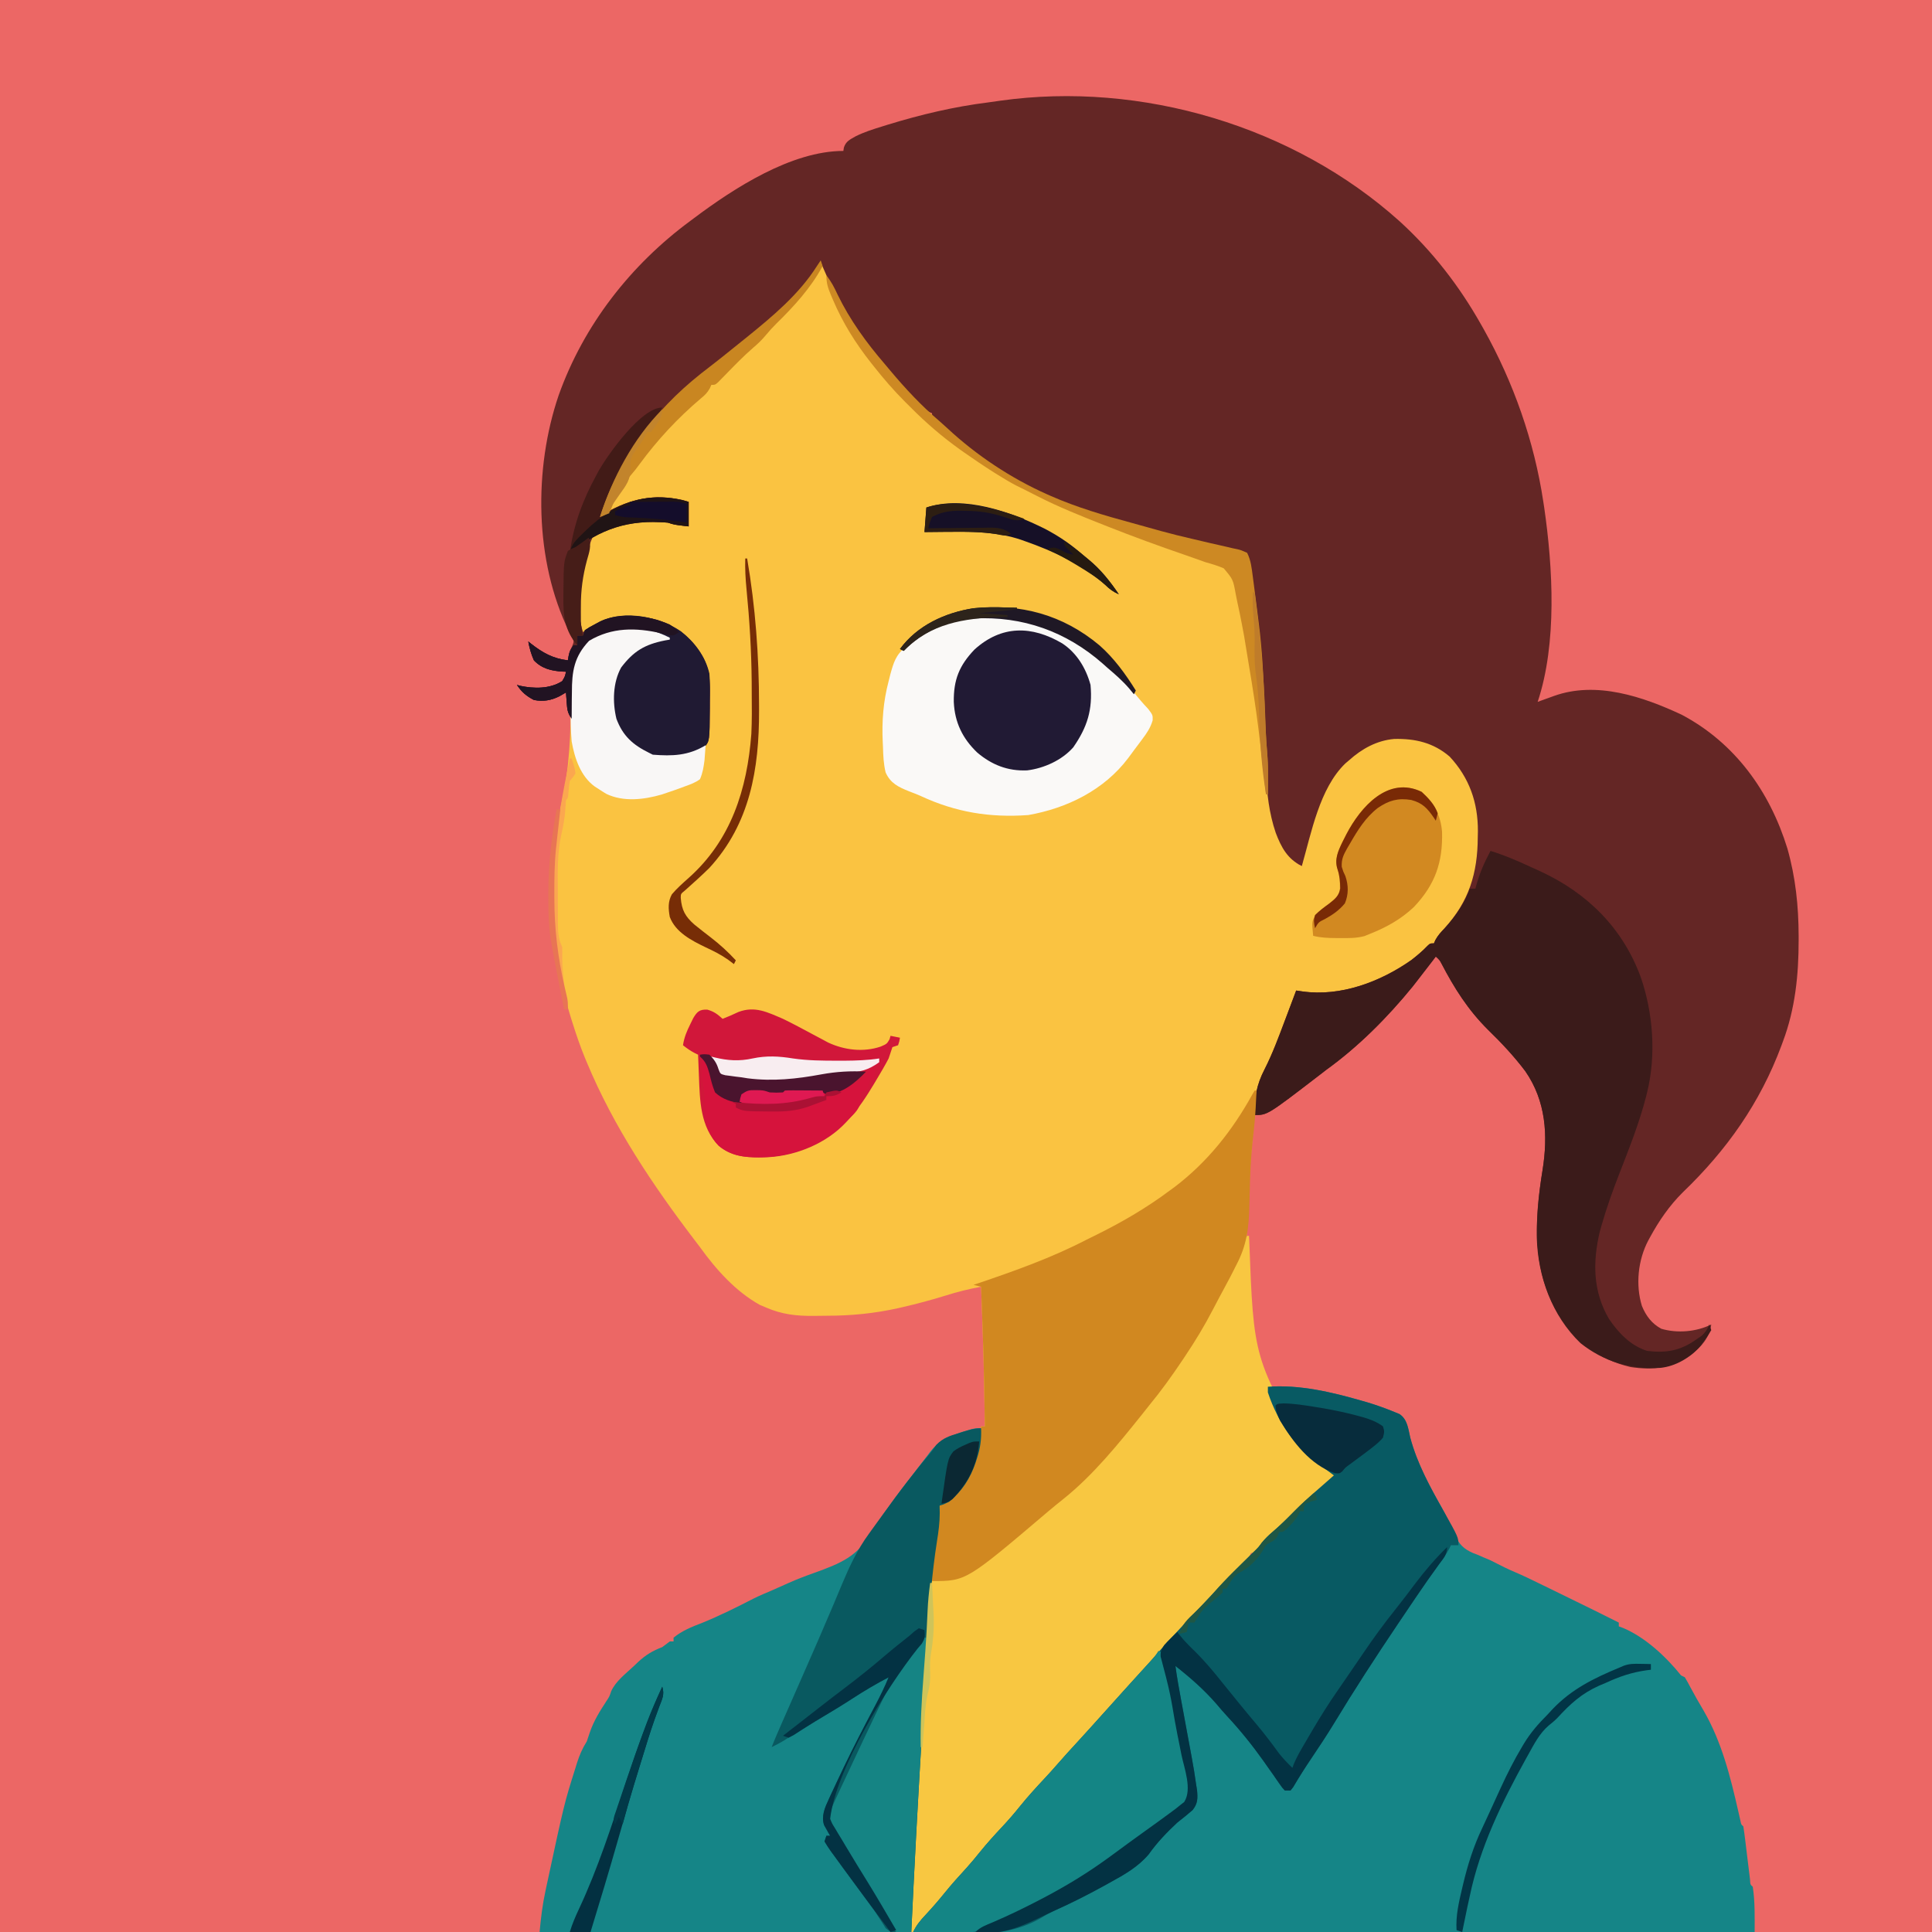 <svg version="1.1" xmlns="http://www.w3.org/2000/svg" width="1024" height="1024">
<rect width="100%" height="100%" fill="#808080" stroke="none"/>
<path d="M0 0 C337.92 0 675.84 0 1024 0 C1024 337.92 1024 675.84 1024 1024 C686.08 1024 348.16 1024 0 1024 C0 686.08 0 348.16 0 0 Z " fill="#EC6765" transform="translate(0,0)"/>
<path d="M0 0 C2.13 3.2 3.67 6.51 5.25 10 C12.86 26.45 22.2 41.23 34 55 C34.95 56.13 35.9 57.27 36.84 58.4 C44.93 68.04 53.4 77.11 63 85.27 C64.42 86.5 65.81 87.76 67.19 89.04 C82.51 103.31 100.86 115.49 120 124 C120.66 124.29 121.32 124.59 122 124.89 C135.85 130.97 150.12 135.14 164.69 139.1 C167.6 139.89 170.51 140.7 173.41 141.52 C175.11 141.99 176.8 142.47 178.5 142.94 C179.33 143.17 180.17 143.4 181.03 143.64 C186.27 145.07 191.53 146.37 196.82 147.59 C200.14 148.35 203.45 149.14 206.76 149.92 C208.41 150.31 210.07 150.68 211.72 151.04 C214.06 151.56 216.38 152.1 218.7 152.66 C219.41 152.8 220.12 152.95 220.85 153.1 C222.82 153.59 222.82 153.59 226 155 C228.01 158.95 228.43 163.14 229 167.52 C229.16 168.77 229.33 170.02 229.5 171.31 C229.66 172.61 229.83 173.91 230 175.25 C230.16 176.5 230.33 177.76 230.5 179.05 C230.93 182.34 231.34 185.63 231.75 188.92 C231.92 190.32 232.09 191.72 232.27 193.11 C233.69 204.49 234.45 215.82 234.89 227.28 C235.08 232.09 235.29 236.89 235.5 241.7 C235.55 242.66 235.59 243.62 235.63 244.6 C235.99 252.84 236.36 261.08 236.82 269.31 C236.93 271.3 237.03 273.28 237.13 275.27 C238.05 291.27 240.66 308.65 253 320 C253.66 320.33 254.32 320.66 255 321 C255.1 320.41 255.2 319.83 255.31 319.22 C259 299.37 266.05 273.58 283 261 C294.16 254.21 305.11 250.86 318.15 253.68 C331.97 258.35 339.13 267.74 345.48 280.3 C348.9 288.63 349.31 296.44 349.25 305.38 C349.26 306.43 349.27 307.49 349.27 308.59 C349.23 327.4 342.61 340.66 331 355 C330.5 355.65 330 356.31 329.48 356.98 C315.95 373.99 293.74 384.03 273 389 C265.82 389.69 258.78 389.58 252 387 C251.84 387.57 251.68 388.15 251.51 388.74 C249.45 395.87 246.92 402.77 244.25 409.69 C243.85 410.76 243.44 411.83 243.02 412.93 C240.99 418.21 238.87 423.29 236.26 428.31 C231.5 437.64 230.44 446.6 229.62 456.94 C229.48 458.56 229.32 460.19 229.17 461.82 C224.7 509.94 219.2 583.93 250.84 624.47 C257.43 632.18 263.97 638.27 273 643 C272.27 643.72 271.55 644.45 270.8 645.2 C269.06 646.93 267.33 648.68 265.61 650.43 C261.88 654.2 258.16 657.93 254.12 661.38 C248.93 665.82 244.2 670.72 239.4 675.58 C238.02 676.98 236.63 678.37 235.24 679.75 C233.91 681.09 232.6 682.43 231.31 683.81 C230 685 230 685 228 685 C227.75 685.57 227.51 686.14 227.26 686.73 C225.79 689.39 224.06 691.14 221.89 693.27 C221.08 694.07 220.26 694.88 219.41 695.71 C218.55 696.55 217.7 697.39 216.81 698.25 C211.5 703.45 206.31 708.66 201.46 714.31 C199.73 716.31 197.9 718.17 196 720 C192.88 723.08 189.97 726.28 187.11 729.6 C184.3 732.79 181.4 735.89 178.5 739 C173.43 744.43 173.43 744.43 168.5 750 C165.26 753.76 161.88 757.37 158.5 761 C154.53 765.26 150.6 769.54 146.8 773.95 C143.98 777.16 141.08 780.29 138.19 783.43 C134.49 787.46 130.83 791.51 127.18 795.57 C125.71 797.21 124.24 798.84 122.76 800.46 C118.92 804.67 115.2 808.94 111.62 813.38 C107.46 818.52 103.05 823.38 98.55 828.24 C92.8 834.46 87.34 840.93 81.83 847.37 C78 851.84 74.16 856.3 70.31 860.75 C69.77 861.38 69.22 862.01 68.66 862.66 C65.51 866.29 62.31 869.88 59.06 873.44 C55.82 877 52.89 880.68 50.09 884.6 C49.73 885.06 49.37 885.52 49 886 C48.67 886 48.34 886 48 886 C47.86 872.59 48.26 859.27 48.99 845.88 C49.09 843.88 49.2 841.88 49.3 839.88 C49.52 835.7 49.75 831.52 49.97 827.34 C50.25 822.13 50.53 816.91 50.8 811.7 C51.98 788.97 53.31 766.26 54.98 743.55 C55.66 734.27 56.24 724.99 56.66 715.69 C56.95 709.33 57.54 703.06 58.38 696.75 C58.65 694.64 58.93 692.54 59.2 690.43 C59.34 689.38 59.47 688.33 59.61 687.24 C60.01 683.93 60.31 680.61 60.58 677.29 C60.74 675.66 60.74 675.66 60.89 674 C61.08 671.93 61.25 669.86 61.38 667.79 C62.07 660.99 62.07 660.99 64.78 658.11 C66.91 656.53 66.91 656.53 69 655.26 C77.81 649.73 80.94 639.25 83.41 629.73 C84.26 625.83 84.67 621.98 85 618 C85.66 618 86.32 618 87 618 C86.38 580.99 86.38 580.99 85 544 C78.42 545.2 72.12 546.78 65.75 548.81 C58.43 551.07 51.09 553.04 43.62 554.75 C42.77 554.95 41.92 555.15 41.04 555.35 C28.44 558.16 16.09 559.37 3.22 559.37 C0.87 559.38 -1.48 559.41 -3.83 559.45 C-12.93 559.52 -20.53 558.68 -29 555 C-30.07 554.55 -31.13 554.1 -32.23 553.64 C-45.04 546.56 -55.55 534.79 -64 523 C-64.86 521.87 -65.72 520.73 -66.58 519.61 C-88.97 490.25 -109.79 459.2 -124 425 C-124.33 424.2 -124.66 423.41 -125.01 422.59 C-127.49 416.52 -129.6 410.38 -131.56 404.12 C-131.87 403.16 -132.17 402.19 -132.49 401.19 C-143.75 365.08 -146.05 325.35 -137.5 288.32 C-133.15 269.09 -132.33 250.8 -132.58 231.08 C-132.58 230.03 -132.58 228.98 -132.59 227.89 C-132.59 225.92 -132.62 223.94 -132.68 221.96 C-132.68 214.7 -130.46 209.72 -126 204 C-118.01 196.38 -110.08 194.57 -99.3 194.64 C-92.03 194.85 -86.43 196.73 -80 200 C-80 200.33 -80 200.66 -80 201 C-80.85 201.15 -81.69 201.29 -82.56 201.45 C-93.29 203.57 -99.2 207.13 -105.77 215.78 C-110.2 223.8 -110.4 234.22 -108.28 242.98 C-104.87 252.1 -99.55 256.78 -91 261 C-90.34 261.33 -89.68 261.66 -89 262 C-79.05 262.76 -70.49 262.99 -62 257 C-57.79 252.79 -59.73 239.08 -59.69 233.62 C-59.66 232.36 -59.63 231.1 -59.6 229.8 C-59.52 218.51 -62.05 209.28 -70 201 C-80.17 191.83 -92.91 189.03 -106.29 189.61 C-111.42 190.15 -115.49 191.55 -120 194 C-120.71 194.38 -121.43 194.76 -122.16 195.16 C-123.8 196.07 -125.4 197.03 -127 198 C-130.63 185.15 -128.11 169.73 -125 157 C-124.77 155.99 -124.54 154.98 -124.31 153.93 C-123.34 150.15 -122.52 147.6 -119.94 144.62 C-106.19 137.02 -89.35 135.27 -74.12 139.5 C-72.08 140.24 -72.08 140.24 -70 141 C-70 136.71 -70 132.42 -70 128 C-85.4 125.76 -99.32 125.56 -112.81 134.31 C-113.53 134.87 -114.26 135.43 -115 136 C-115.66 135.67 -116.32 135.34 -117 135 C-108.2 112.13 -96.19 91.59 -79 74 C-78.35 73.3 -77.7 72.59 -77.02 71.87 C-71.53 66.08 -65.21 61.34 -58.91 56.48 C-53.21 52.06 -47.61 47.52 -42 43 C-41 42.19 -39.99 41.39 -38.96 40.56 C-25.33 29.52 -11.47 17.94 -2 3 C-1.34 2.01 -0.68 1.02 0 0 Z " fill="#FAC341" transform="translate(435,138)"/>
<path d="M0 0 C17.43 15.89 31.58 34.2 43.17 54.71 C43.66 55.58 44.15 56.44 44.65 57.33 C60.45 85.61 71.35 116.65 76.17 148.71 C76.32 149.7 76.47 150.69 76.63 151.7 C81.26 183.64 83.5 223.74 73.17 254.71 C74.14 254.36 75.1 254.01 76.09 253.65 C77.37 253.19 78.65 252.73 79.92 252.27 C80.56 252.04 81.19 251.81 81.84 251.58 C104.22 243.54 128.91 251.91 149.49 261.52 C177.79 276.5 196.21 302.21 205.53 332.44 C209.87 347.75 211.44 362.84 211.49 378.71 C211.49 379.51 211.49 380.31 211.49 381.13 C211.5 399.43 209.66 417.46 203.17 434.71 C202.9 435.44 202.64 436.16 202.36 436.91 C191.05 467.31 173.4 492.29 150.05 514.71 C142.99 521.73 137.47 529.75 132.74 538.46 C132.41 539.06 132.08 539.67 131.74 540.28 C126.34 550.61 124.98 563.7 128.42 574.9 C130.57 580.12 133.64 584.27 138.72 586.99 C147.17 589.49 157.37 588.61 165.17 584.71 C164.16 591.73 160.02 596.47 154.54 600.78 C144.25 607.64 134.69 609.18 122.38 607.28 C105.49 603.25 93.27 593.99 84.19 579.42 C69.99 555.71 71.44 529.32 75.75 502.93 C78.72 484.41 77.56 466.29 66.61 450.46 C60.64 442.53 53.84 435.31 46.74 428.4 C36.2 417.89 29 406.49 22.16 393.39 C21.16 391.53 21.16 391.53 19.17 389.71 C18.58 390.5 17.98 391.29 17.37 392.1 C14.67 395.66 11.93 399.19 9.17 402.71 C8.41 403.69 7.65 404.66 6.87 405.66 C-6.37 421.92 -21.81 437.44 -38.83 449.71 C-39.97 450.59 -41.1 451.46 -42.23 452.34 C-70.04 473.71 -70.04 473.71 -76.83 473.71 C-77.04 464.5 -75.8 457.62 -71.55 449.43 C-67.32 441.1 -64.12 432.38 -60.83 423.65 C-60.53 422.87 -60.23 422.08 -59.93 421.27 C-58.22 416.76 -56.52 412.24 -54.83 407.71 C-53.19 407.95 -53.19 407.95 -51.52 408.19 C-31.31 411.05 -10.27 403.16 6.27 391.53 C9.29 389.16 12.17 386.77 14.81 383.98 C16.17 382.71 16.17 382.71 18.17 382.71 C18.43 382.13 18.68 381.55 18.95 380.96 C20.3 378.49 21.84 376.8 23.8 374.77 C36.81 360.37 41.33 345.51 41.42 326.52 C41.44 325.46 41.46 324.4 41.49 323.31 C41.56 308.1 36.96 294.95 26.52 283.72 C17.84 276.3 8.25 274.13 -2.86 274.37 C-12.08 275.17 -20.03 279.58 -26.83 285.71 C-27.47 286.25 -28.11 286.8 -28.78 287.36 C-42.46 300.56 -46.77 324.14 -51.83 341.71 C-59.39 338.07 -62.73 331.84 -65.65 324.15 C-69.22 313.7 -70.36 303.06 -70.89 292.09 C-70.97 290.68 -71.05 289.27 -71.12 287.86 C-71.58 279.5 -71.94 271.13 -72.29 262.76 C-73.49 233.73 -75.88 205.38 -80.83 176.71 C-96.09 172.7 -96.09 172.7 -111.39 168.84 C-183.97 150.75 -183.97 150.75 -208.83 133.71 C-210.07 132.91 -211.31 132.11 -212.55 131.31 C-223.42 124.28 -233.2 116.33 -242.73 107.56 C-244.89 105.57 -244.89 105.57 -247.83 103.71 C-247.83 103.05 -247.83 102.39 -247.83 101.71 C-248.36 101.5 -248.89 101.3 -249.44 101.08 C-252.79 99.16 -255.32 96.51 -258.01 93.77 C-258.59 93.19 -259.17 92.61 -259.76 92.01 C-264 87.68 -267.91 83.18 -271.66 78.43 C-273.13 76.59 -274.63 74.79 -276.18 73.03 C-289.41 57.89 -299.04 40.16 -306.83 21.71 C-307.16 22.25 -307.48 22.78 -307.82 23.33 C-317.55 38.56 -331.64 51.65 -345.83 62.71 C-346.93 63.58 -348.03 64.45 -349.13 65.32 C-353.87 69.06 -358.62 72.79 -363.41 76.47 C-371.25 82.53 -378.64 88.89 -385.83 95.71 C-386.79 96.58 -386.79 96.58 -387.78 97.47 C-403.83 112.4 -415.38 135.33 -422.83 155.71 C-422.14 155.31 -421.45 154.92 -420.74 154.51 C-407.52 147.06 -395.33 144.39 -380.26 147.71 C-379.13 148.04 -378 148.37 -376.83 148.71 C-376.83 153 -376.83 157.29 -376.83 161.71 C-384.45 160.84 -384.45 160.84 -387.83 159.71 C-401.86 158.57 -416.35 158.52 -427.83 167.71 C-429.87 172.17 -430.77 176.93 -431.83 181.71 C-432.05 182.65 -432.28 183.59 -432.51 184.56 C-434.53 194.3 -436.02 208.14 -432.83 217.71 C-432.17 217.3 -431.52 216.89 -430.85 216.47 C-429.98 215.93 -429.1 215.39 -428.2 214.84 C-427.34 214.3 -426.49 213.77 -425.6 213.22 C-415.78 207.88 -404.11 208.57 -393.51 211.21 C-382.51 214.8 -374.3 221.49 -368.83 231.71 C-365.19 239.12 -365.45 246.06 -365.58 254.21 C-365.58 255.49 -365.59 256.77 -365.59 258.09 C-365.74 275.36 -365.74 275.36 -368.28 278.52 C-369.17 279.05 -369.17 279.05 -370.08 279.59 C-370.66 279.96 -371.24 280.32 -371.84 280.7 C-379.8 284.74 -389.82 285.33 -398.51 282.99 C-400.46 282.05 -402.1 281.02 -403.83 279.71 C-404.86 279.01 -405.89 278.31 -406.95 277.59 C-411.65 273.46 -415.82 266.93 -416.83 260.71 C-417.52 249.19 -417.29 240.48 -409.64 231.4 C-403.17 224.66 -396.89 222.31 -387.83 220.71 C-388.88 220.24 -389.93 219.76 -391.01 219.27 C-391.61 219.01 -392.2 218.74 -392.81 218.47 C-401.48 215.23 -413.91 215.13 -422.58 218.46 C-430.09 222.14 -434.54 226.98 -437.83 234.71 C-438.66 239.76 -438.71 244.73 -438.7 249.84 C-438.72 251.19 -438.74 252.54 -438.76 253.89 C-438.81 257.17 -438.83 260.44 -438.83 263.71 C-441.02 260.43 -441.18 258.88 -441.45 255.02 C-441.53 254.03 -441.6 253.04 -441.68 252.01 C-441.73 251.25 -441.78 250.49 -441.83 249.71 C-442.96 250.37 -444.1 251.03 -445.26 251.71 C-449.83 253.98 -453.79 254.64 -458.83 253.71 C-462.8 251.65 -465.41 249.48 -467.83 245.71 C-467.3 245.87 -466.77 246.03 -466.22 246.2 C-458.81 247.79 -450.32 247.89 -443.83 243.71 C-442.32 241.17 -442.32 241.17 -441.83 238.71 C-442.38 238.7 -442.94 238.68 -443.51 238.67 C-449.49 238.3 -454.57 237.17 -458.83 232.71 C-460.31 229.45 -461.17 226.23 -461.83 222.71 C-461.08 223.31 -461.08 223.31 -460.32 223.92 C-454.13 228.75 -448.78 231.74 -440.83 232.71 C-440.64 231.63 -440.64 231.63 -440.45 230.52 C-439.83 227.71 -439.83 227.71 -438.64 225.37 C-437.55 222.72 -437.55 222.72 -438.7 220.19 C-439.22 219.25 -439.73 218.31 -440.26 217.34 C-458.55 180.01 -459.02 131.16 -445.71 92.18 C-432.45 54.98 -407.58 23.1 -375.83 -0.29 C-374.99 -0.92 -374.99 -0.92 -374.13 -1.56 C-352.85 -17.54 -322.3 -37.29 -294.83 -37.29 C-294.68 -38.2 -294.68 -38.2 -294.54 -39.13 C-293.43 -42.5 -291.24 -43.35 -288.28 -45.07 C-283.81 -47.29 -279.15 -48.76 -274.39 -50.23 C-273.3 -50.57 -272.21 -50.91 -271.09 -51.26 C-253.73 -56.57 -236.15 -60.76 -218.12 -63 C-215.97 -63.27 -213.84 -63.58 -211.7 -63.91 C-136.84 -74.42 -56.1 -50.4 0 0 Z " fill="#642625" transform="translate(741.827,117.288)"/>
<path d="M0 0 C16.8 -1.18 33.78 2.81 49.81 7.44 C50.77 7.71 51.73 7.99 52.72 8.27 C57.59 9.75 62.35 11.44 67.06 13.38 C67.96 13.74 68.85 14.11 69.77 14.49 C74.01 17.36 74.35 22.22 75.46 26.95 C78.85 39.78 85.22 51.77 91.71 63.24 C94.55 68.27 97.02 73.21 99.19 78.56 C101.45 83.66 103.7 85.91 108.78 88.16 C109.51 88.44 110.25 88.72 111 89 C112.13 89.5 113.27 89.99 114.44 90.5 C115.61 91 116.79 91.49 118 92 C120.47 93.22 122.92 94.46 125.38 95.72 C127.26 96.64 129.18 97.5 131.11 98.32 C135.41 100.15 139.6 102.19 143.79 104.24 C144.62 104.64 145.45 105.04 146.3 105.46 C148.04 106.31 149.79 107.16 151.53 108.01 C154.16 109.3 156.79 110.58 159.42 111.87 C168.31 116.2 177.18 120.55 186 125 C186 125.66 186 126.32 186 127 C186.74 127.28 187.49 127.56 188.25 127.85 C200.05 132.79 211.07 143.14 219 153 C219.66 153.33 220.32 153.66 221 154 C221.93 155.53 222.8 157.1 223.62 158.69 C225.97 163.12 228.44 167.44 231 171.75 C240.58 188.3 245.18 206.81 249.39 225.31 C249.59 226.17 249.78 227.02 249.98 227.91 C250.24 229.06 250.24 229.06 250.51 230.23 C250.85 232.01 250.85 232.01 252 233 C252.36 235.27 252.66 237.56 252.94 239.84 C253.02 240.53 253.11 241.21 253.2 241.92 C253.56 244.86 253.91 247.8 254.27 250.73 C254.53 252.88 254.8 255.02 255.06 257.16 C255.22 258.44 255.37 259.73 255.54 261.06 C255.69 263.88 255.69 263.88 257 265 C258.23 272.97 258 280.95 258 289 C110.82 289 -36.36 289 -188 289 C-186.09 285.19 -184.32 283 -181.44 279.94 C-177.99 276.23 -174.68 272.45 -171.5 268.5 C-167.66 263.74 -163.6 259.24 -159.46 254.74 C-157.09 252.1 -154.85 249.39 -152.62 246.62 C-148.76 241.83 -144.65 237.33 -140.44 232.84 C-137.32 229.49 -134.36 226.07 -131.5 222.5 C-127.16 217.1 -122.5 212.05 -117.78 206.99 C-115.62 204.68 -113.51 202.33 -111.44 199.94 C-108.1 196.08 -104.65 192.32 -101.19 188.57 C-96.76 183.74 -92.37 178.88 -88 174 C-86.5 172.33 -85 170.67 -83.5 169 C-81.26 166.51 -79.02 164.02 -76.79 161.54 C-72.06 156.28 -67.32 151.05 -62.55 145.84 C-60.57 143.63 -58.61 141.41 -56.66 139.16 C-53.04 135.01 -49.29 131 -45.5 127 C-44.09 125.51 -42.68 124.01 -41.27 122.52 C-40.2 121.39 -40.2 121.39 -39.12 120.24 C-37.09 118.09 -35.06 115.93 -33.05 113.76 C-24.65 104.74 -16.06 95.97 -7.28 87.32 C-4.98 85.08 -4.98 85.08 -3.19 82.62 C-1.36 80.43 0.34 78.77 2.5 76.94 C6.19 73.79 9.6 70.45 13 67 C17.5 62.45 22.11 58.14 27 54 C28.5 52.69 30 51.38 31.5 50.06 C32.67 49.04 33.83 48.02 35 47 C33.09 45.56 31.17 44.12 29.21 42.75 C15.18 32.74 5.42 19.4 0 3 C0 2.01 0 1.02 0 0 Z " fill="#158587" transform="translate(672,735)"/>
<path d="M0 0 C0.23 5.82 -0.37 10.48 -2.19 16 C-2.41 16.7 -2.64 17.4 -2.88 18.12 C-5.74 26.62 -10.01 33.25 -17 39 C-19.94 40.44 -19.94 40.44 -22 41 C-21.97 42.28 -21.94 43.56 -21.91 44.88 C-21.92 49.98 -22.57 54.85 -23.38 59.88 C-26.07 76.98 -27.38 94.16 -28.38 111.44 C-28.5 113.54 -28.62 115.65 -28.75 117.75 C-29.02 122.35 -29.29 126.94 -29.56 131.54 C-29.94 138.04 -30.33 144.54 -30.72 151.04 C-31.03 156.01 -31.32 160.98 -31.62 165.96 C-31.82 169.37 -32.03 172.79 -32.24 176.21 C-34.06 206.46 -35.49 236.73 -37 267 C-102.01 267 -167.02 267 -234 267 C-233.32 259.48 -232.46 252.5 -230.88 245.19 C-230.66 244.18 -230.45 243.17 -230.23 242.13 C-220.89 198.68 -220.89 198.68 -215 180.06 C-214.75 179.25 -214.5 178.44 -214.25 177.61 C-212.91 173.34 -211.4 169.8 -209 166 C-208.4 164.35 -207.84 162.68 -207.31 161 C-205.26 155.11 -202.19 150.14 -198.8 144.95 C-196.96 142.16 -196.96 142.16 -196.08 139.45 C-193.69 134.03 -188.27 130.04 -184 126 C-183.25 125.29 -182.51 124.57 -181.74 123.84 C-177.68 120.1 -174.14 117.98 -169 116 C-167.65 115.02 -166.32 114.02 -165 113 C-164.34 113 -163.68 113 -163 113 C-163 112.34 -163 111.68 -163 111 C-158.57 107.36 -153.34 105.24 -148.04 103.23 C-138.57 99.4 -129.35 94.78 -120.27 90.11 C-117.23 88.62 -114.12 87.32 -111 86 C-109.93 85.53 -108.87 85.05 -107.77 84.56 C-106.61 84.05 -105.45 83.53 -104.25 83 C-103.59 82.7 -102.93 82.4 -102.26 82.1 C-97.68 80.06 -93.06 78.29 -88.34 76.62 C-74.75 71.72 -65.24 67.95 -58.17 55.04 C-56.03 51.3 -53.45 47.87 -50.94 44.38 C-49.92 42.94 -48.91 41.5 -47.9 40.06 C-44.19 34.84 -40.34 29.76 -36.36 24.74 C-34.82 22.77 -33.31 20.78 -31.8 18.78 C-30.68 17.33 -29.56 15.88 -28.44 14.44 C-27.93 13.76 -27.43 13.08 -26.9 12.38 C-22.96 7.37 -18.98 5.09 -13 3 C-12.02 2.65 -11.05 2.31 -10.04 1.95 C-9.24 1.72 -8.45 1.49 -7.62 1.25 C-6.41 0.89 -6.41 0.89 -5.16 0.52 C-3 0 -3 0 0 0 Z " fill="#158587" transform="translate(520,757)"/>
<path d="M0 0 C0.33 0 0.66 0 1 0 C1.06 1.22 1.06 1.22 1.12 2.46 C3.47 65.29 3.47 65.29 34.39 117.76 C38.27 121.09 42.48 123.63 47 126 C45.91 127.09 45.91 127.09 44.8 128.2 C43.06 129.93 41.33 131.68 39.61 133.43 C35.88 137.2 32.16 140.93 28.12 144.38 C22.93 148.82 18.2 153.72 13.4 158.58 C12.02 159.98 10.63 161.37 9.24 162.75 C7.91 164.09 6.6 165.43 5.31 166.81 C4 168 4 168 2 168 C1.75 168.57 1.51 169.14 1.26 169.73 C-0.21 172.39 -1.94 174.14 -4.11 176.27 C-4.92 177.07 -5.74 177.88 -6.59 178.71 C-7.45 179.55 -8.3 180.39 -9.19 181.25 C-14.5 186.45 -19.69 191.66 -24.54 197.31 C-26.27 199.31 -28.1 201.17 -30 203 C-33.12 206.08 -36.03 209.28 -38.89 212.6 C-41.7 215.79 -44.6 218.89 -47.5 222 C-52.57 227.43 -52.57 227.43 -57.5 233 C-60.74 236.76 -64.12 240.37 -67.5 244 C-71.47 248.26 -75.4 252.54 -79.2 256.95 C-82.02 260.16 -84.92 263.29 -87.81 266.43 C-91.51 270.46 -95.17 274.51 -98.82 278.57 C-100.29 280.21 -101.76 281.84 -103.24 283.46 C-107.08 287.67 -110.8 291.94 -114.38 296.38 C-118.54 301.52 -122.95 306.38 -127.45 311.24 C-133.2 317.46 -138.66 323.93 -144.17 330.37 C-148 334.84 -151.84 339.3 -155.69 343.75 C-156.5 344.69 -156.5 344.69 -157.34 345.66 C-160.49 349.29 -163.69 352.88 -166.94 356.44 C-170.18 360 -173.11 363.68 -175.91 367.6 C-176.45 368.29 -176.45 368.29 -177 369 C-177.33 369 -177.66 369 -178 369 C-178.14 355.59 -177.74 342.27 -177.01 328.88 C-176.91 326.88 -176.8 324.88 -176.7 322.88 C-176.48 318.7 -176.25 314.52 -176.03 310.34 C-175.75 305.13 -175.47 299.91 -175.2 294.7 C-174.02 271.97 -172.69 249.26 -171.02 226.55 C-170.9 224.91 -170.78 223.28 -170.66 221.64 C-170.6 220.85 -170.54 220.06 -170.49 219.25 C-170 212.44 -169.66 205.63 -169.37 198.81 C-168.75 184.8 -168.75 184.8 -166.49 182.38 C-165.84 182.09 -165.19 181.79 -164.52 181.49 C-163.78 181.13 -163.04 180.77 -162.27 180.4 C-161.06 179.86 -161.06 179.86 -159.81 179.31 C-158.07 178.47 -156.34 177.62 -154.6 176.77 C-153.69 176.33 -152.77 175.88 -151.83 175.42 C-134.32 166.61 -118.04 155.53 -103 143 C-102.47 142.56 -101.95 142.13 -101.41 141.68 C-90.07 132.26 -79.53 122.27 -70 111 C-69.05 109.9 -68.11 108.81 -67.16 107.71 C-66.1 106.5 -65.05 105.28 -64 104.06 C-63.51 103.5 -63.03 102.94 -62.53 102.36 C-58.52 97.7 -54.74 92.88 -51 88 C-50.44 87.27 -49.88 86.54 -49.31 85.79 C-40.8 74.6 -33.08 63.15 -26 51 C-25.64 50.38 -25.27 49.77 -24.9 49.13 C-22.54 45.12 -20.25 41.07 -18 37 C-17.65 36.36 -17.29 35.73 -16.93 35.07 C-10.65 23.66 -5.21 11.94 0 0 Z " fill="#F8C741" transform="translate(661,655)"/>
<path d="M0 0 C16.8 -1.18 33.78 2.81 49.81 7.44 C50.77 7.71 51.73 7.99 52.72 8.27 C57.59 9.75 62.35 11.44 67.06 13.38 C67.96 13.74 68.85 14.11 69.77 14.49 C74.01 17.36 74.35 22.22 75.46 26.95 C79.12 40.77 86.19 53.56 93.17 65.91 C101 79.85 101 79.85 101 84 C99.68 84 98.36 84 97 84 C96.76 84.54 96.51 85.08 96.26 85.63 C94.68 88.61 92.76 91.21 90.77 93.94 C83.87 103.47 77.32 113.24 70.75 123 C70.11 123.95 69.46 124.91 68.8 125.89 C57.16 143.18 45.84 160.61 35.05 178.44 C31.27 184.64 27.28 190.69 23.22 196.7 C19.78 201.79 16.52 206.94 13.4 212.23 C12.71 213.1 12.71 213.1 12 214 C11.01 214 10.02 214 9 214 C7.62 212.55 7.62 212.55 6.21 210.52 C5.69 209.77 5.16 209.03 4.62 208.26 C4.07 207.45 3.51 206.64 2.94 205.81 C1.76 204.15 0.59 202.49 -0.59 200.83 C-1.17 200.01 -1.75 199.18 -2.34 198.33 C-8.3 189.94 -14.69 182.02 -21.71 174.48 C-23.65 172.38 -25.49 170.25 -27.31 168.06 C-33.72 160.67 -41.3 154.01 -49 148 C-48.19 154.09 -47.09 160.12 -45.97 166.16 C-45.67 167.75 -45.67 167.75 -45.37 169.37 C-44.75 172.75 -44.13 176.12 -43.5 179.5 C-42.68 183.95 -41.85 188.4 -41.03 192.84 C-40.75 194.36 -40.75 194.36 -40.46 195.92 C-39.53 200.93 -38.68 205.94 -38 211 C-37.85 211.92 -37.7 212.83 -37.55 213.77 C-37.15 218.1 -37.1 220.87 -39.88 224.36 C-42.51 226.68 -45.24 228.83 -48 231 C-53.59 236.21 -58.72 241.55 -63.14 247.8 C-68.85 254.55 -76.08 258.6 -83.75 262.81 C-85.42 263.73 -85.42 263.73 -87.11 264.67 C-95.05 269.03 -103.03 273.17 -111.31 276.82 C-114.56 278.27 -117.54 279.9 -120.56 281.77 C-140.82 293.38 -165.47 289.89 -188 289 C-186.29 285.37 -184.2 282.87 -181.44 279.94 C-177.99 276.23 -174.68 272.45 -171.5 268.5 C-167.66 263.74 -163.6 259.24 -159.46 254.74 C-157.09 252.1 -154.85 249.39 -152.62 246.62 C-148.76 241.83 -144.65 237.33 -140.44 232.84 C-137.32 229.49 -134.36 226.07 -131.5 222.5 C-127.16 217.1 -122.5 212.05 -117.78 206.99 C-115.62 204.68 -113.51 202.33 -111.44 199.94 C-108.1 196.08 -104.65 192.32 -101.19 188.57 C-96.76 183.74 -92.37 178.88 -88 174 C-86.5 172.33 -85 170.67 -83.5 169 C-81.26 166.51 -79.02 164.02 -76.79 161.54 C-72.06 156.28 -67.32 151.05 -62.55 145.84 C-60.57 143.63 -58.61 141.41 -56.66 139.16 C-53.04 135.01 -49.29 131 -45.5 127 C-44.09 125.51 -42.68 124.01 -41.27 122.52 C-40.2 121.39 -40.2 121.39 -39.12 120.24 C-37.09 118.09 -35.06 115.93 -33.05 113.76 C-24.65 104.74 -16.06 95.97 -7.28 87.32 C-4.98 85.08 -4.98 85.08 -3.19 82.62 C-1.36 80.43 0.34 78.77 2.5 76.94 C6.19 73.79 9.6 70.45 13 67 C17.5 62.45 22.11 58.14 27 54 C28.5 52.69 30 51.38 31.5 50.06 C32.67 49.04 33.83 48.02 35 47 C33.09 45.56 31.17 44.12 29.21 42.75 C15.18 32.74 5.42 19.4 0 3 C0 2.01 0 1.02 0 0 Z " fill="#085A63" transform="translate(672,735)"/>
<path d="M0 0 C7.27 2.23 14.09 5.14 20.98 8.34 C22.79 9.18 24.61 10 26.43 10.82 C51.35 22.34 70.05 40.87 79.61 66.85 C86.22 85.99 87.87 108.25 83 128 C82.85 128.62 82.7 129.24 82.54 129.87 C78.91 144.2 73.36 157.95 68.03 171.71 C64.67 180.39 61.55 189.05 59 198 C58.65 199.21 58.31 200.42 57.95 201.66 C54.11 217.87 54.21 233.44 62.8 248.06 C67.85 255.51 74.22 262.22 83 265 C93.14 266.22 100.55 264.96 109 259 C110.01 258.3 111.02 257.6 112.06 256.88 C113.99 255.01 115.02 253.48 116 251 C116.33 251.99 116.66 252.98 117 254 C115.31 256.88 115.31 256.88 113 260 C112.4 260.81 111.8 261.63 111.18 262.46 C105.95 268.54 98.06 273.23 90 274 C74.62 275.08 59.82 270.59 47.69 260.88 C32.57 246.37 25.11 225.58 24.53 205 C24.42 192.9 25.63 181.16 27.58 169.22 C30.54 150.7 29.39 132.58 18.44 116.75 C12.47 108.82 5.67 101.59 -1.44 94.69 C-11.98 84.18 -19.17 72.78 -26.01 59.67 C-27.01 57.82 -27.01 57.82 -29 56 C-29.59 56.79 -30.19 57.58 -30.8 58.39 C-33.5 61.95 -36.24 65.48 -39 69 C-39.76 69.97 -40.52 70.95 -41.3 71.95 C-54.55 88.21 -69.98 103.73 -87 116 C-88.14 116.87 -89.27 117.75 -90.41 118.63 C-118.21 140 -118.21 140 -125 140 C-125.21 130.79 -123.97 123.91 -119.73 115.71 C-115.49 107.38 -112.29 98.67 -109 89.94 C-108.7 89.15 -108.41 88.37 -108.1 87.56 C-106.39 83.04 -104.69 78.52 -103 74 C-101.91 74.16 -100.81 74.32 -99.69 74.48 C-79.48 77.34 -58.44 69.45 -41.9 57.82 C-38.88 55.45 -36 53.06 -33.36 50.27 C-32 49 -32 49 -30 49 C-29.62 48.13 -29.62 48.13 -29.23 47.25 C-27.88 44.77 -26.33 43.09 -24.38 41.06 C-18.92 35.07 -13.58 27.73 -11 20 C-10.01 20 -9.02 20 -8 20 C-7.76 19.09 -7.76 19.09 -7.52 18.16 C-5.71 11.68 -3.19 5.92 0 0 Z " fill="#3B1B1A" transform="translate(790,451)"/>
<path d="M0 0 C0.33 0 0.66 0 1 0 C0.88 2.44 0.75 4.88 0.62 7.31 C0.59 7.96 0.56 8.62 0.53 9.29 C0.32 13.23 -0.01 17.15 -0.46 21.08 C-1.44 29.65 -2.17 38.14 -2.42 46.77 C-2.45 47.68 -2.48 48.58 -2.51 49.51 C-2.62 53.21 -2.73 56.91 -2.8 60.62 C-3.05 72.82 -4.12 82.09 -10 93 C-10.64 94.29 -10.64 94.29 -11.3 95.61 C-12.45 97.91 -13.65 100.18 -14.88 102.44 C-15.52 103.64 -15.52 103.64 -16.17 104.86 C-17.04 106.48 -17.91 108.1 -18.78 109.71 C-19.9 111.82 -21.01 113.93 -22.11 116.05 C-26.59 124.71 -31.57 132.91 -37 141 C-37.44 141.66 -37.89 142.32 -38.34 143.01 C-43.9 151.29 -49.64 159.3 -56 167 C-57.27 168.6 -58.54 170.21 -59.81 171.81 C-72.34 187.43 -85.56 203.81 -101.25 216.38 C-104.03 218.61 -106.81 220.84 -109.52 223.15 C-152.9 260 -152.9 260 -171 260 C-171.25 252.18 -170.66 244.52 -169.73 236.76 C-169.58 235.41 -169.44 234.07 -169.31 232.72 C-168.27 221.49 -168.27 221.49 -165.17 217.86 C-163.18 216.38 -161.16 215.22 -159 214 C-149.17 204.72 -146.07 191.04 -145 178 C-144.34 178 -143.68 178 -143 178 C-143.62 140.99 -143.62 140.99 -145 104 C-146.32 103.67 -147.64 103.34 -149 103 C-147.98 102.65 -147.98 102.65 -146.93 102.3 C-127.08 95.57 -107.62 88.67 -89 79 C-87.69 78.35 -86.39 77.71 -85.08 77.07 C-70.9 70.12 -57.65 62.46 -45 53 C-44.16 52.39 -43.32 51.78 -42.46 51.15 C-25.01 37.9 -11.73 21.11 -1.21 2.03 C-0.81 1.36 -0.41 0.69 0 0 Z " fill="#D18820" transform="translate(665,578)"/>
<path d="M0 0 C4.29 3.32 8.34 6.89 12.35 10.53 C14.08 12.07 15.85 13.55 17.62 15.03 C20.63 17.59 23.11 20.33 25.56 23.44 C28.14 26.7 30.75 29.81 33.62 32.81 C36 36 36 36 35.93 38.78 C34.8 42.69 32.86 45.55 30.44 48.75 C29.98 49.36 29.53 49.97 29.07 50.6 C28.15 51.84 27.22 53.06 26.3 54.29 C25.16 55.79 24.05 57.3 22.95 58.82 C10.19 75.73 -9.41 85.38 -30 89 C-50.45 90.46 -68.39 87.52 -86.92 78.93 C-89.02 77.99 -91.14 77.18 -93.29 76.37 C-98.85 74.11 -103.03 72.17 -105.6 66.41 C-106.68 61.98 -106.88 57.55 -107 53 C-107.06 51.77 -107.06 51.77 -107.12 50.51 C-107.66 39.27 -106.87 28.92 -104 18 C-103.55 16.2 -103.55 16.2 -103.09 14.36 C-101.42 8.3 -100.15 3.95 -95 0 C-93.9 -1 -92.79 -2 -91.69 -3 C-65.91 -24.53 -25.92 -18.24 0 0 Z " fill="#FAF9F7" transform="translate(575,343)"/>
<path d="M0 0 C0.23 5.82 -0.37 10.48 -2.19 16 C-2.41 16.7 -2.64 17.4 -2.88 18.12 C-5.74 26.62 -10.01 33.25 -17 39 C-19.94 40.44 -19.94 40.44 -22 41 C-21.97 42.28 -21.94 43.56 -21.91 44.88 C-21.92 49.98 -22.57 54.85 -23.38 59.88 C-26.07 76.98 -27.38 94.16 -28.38 111.44 C-28.5 113.54 -28.62 115.65 -28.75 117.75 C-29.02 122.35 -29.29 126.94 -29.56 131.54 C-29.98 138.73 -30.42 145.93 -30.85 153.12 C-33.14 191.07 -35.19 229.03 -37 267 C-38.78 267.05 -40.56 267.09 -42.34 267.12 C-43.33 267.15 -44.32 267.17 -45.34 267.19 C-48 267 -48 267 -50.55 265.04 C-51.13 264.1 -51.71 263.16 -52.31 262.19 C-53.03 261.09 -53.76 260 -54.5 258.87 C-54.89 258.25 -55.28 257.64 -55.68 257 C-57.67 253.98 -59.84 251.11 -62.01 248.22 C-64.43 244.99 -66.81 241.72 -69.2 238.46 C-70.4 236.82 -71.61 235.17 -72.82 233.53 C-74.53 231.2 -76.24 228.85 -77.94 226.5 C-78.46 225.79 -78.99 225.08 -79.53 224.34 C-80.77 222.62 -81.9 220.81 -83 219 C-82.67 218.01 -82.34 217.02 -82 216 C-81.34 216 -80.68 216 -80 216 C-80.3 215.49 -80.6 214.98 -80.91 214.46 C-81.48 213.43 -81.48 213.43 -82.06 212.38 C-82.45 211.7 -82.83 211.03 -83.22 210.34 C-84.8 205.58 -82.8 201.08 -80.78 196.73 C-80.33 195.75 -79.87 194.76 -79.41 193.75 C-78.92 192.72 -78.44 191.69 -77.94 190.62 C-77.44 189.55 -76.94 188.47 -76.42 187.37 C-71.5 176.83 -66.34 166.46 -60.95 156.16 C-60.41 155.13 -59.87 154.1 -59.32 153.04 C-58.26 151.02 -57.19 149 -56.12 146.98 C-53.53 142.05 -51.09 137.15 -49 132 C-55.73 135.5 -62.18 139.33 -68.53 143.47 C-73.32 146.59 -78.18 149.55 -83.09 152.47 C-89.1 156.04 -95.06 159.7 -101.01 163.37 C-101.73 163.81 -102.46 164.26 -103.2 164.71 C-103.84 165.11 -104.47 165.5 -105.13 165.91 C-107.05 167.03 -109 168.03 -111 169 C-109.2 164.39 -107.21 159.88 -105.22 155.35 C-104.66 154.09 -104.66 154.09 -104.1 152.8 C-103.31 151.01 -102.52 149.21 -101.73 147.42 C-99.67 142.74 -97.61 138.06 -95.56 133.38 C-95.16 132.46 -94.75 131.55 -94.34 130.61 C-86.14 111.94 -86.14 111.94 -78.13 93.2 C-77.64 92.03 -77.15 90.86 -76.65 89.66 C-75.71 87.43 -74.77 85.19 -73.84 82.95 C-69.84 73.41 -65.67 64.44 -59.56 56.06 C-59.05 55.35 -58.53 54.63 -58 53.89 C-56.34 51.59 -54.67 49.29 -53 47 C-52.44 46.22 -51.87 45.44 -51.29 44.63 C-43.64 34.05 -35.79 23.66 -27.37 13.68 C-26.08 12.09 -24.88 10.43 -23.7 8.76 C-20.13 5.11 -16.7 4.04 -11.88 2.62 C-11.06 2.37 -10.25 2.11 -9.42 1.84 C-6.13 0.81 -3.47 0 0 0 Z " fill="#095960" transform="translate(520,757)"/>
<path d="M0 0 C2 1 2 1 2.64 2.77 C2.82 3.54 3 4.3 3.18 5.09 C3.39 5.95 3.59 6.81 3.8 7.69 C4.12 9.08 4.12 9.08 4.44 10.5 C4.66 11.46 4.88 12.42 5.11 13.41 C6.5 19.52 7.74 25.63 8.76 31.82 C9.59 36.79 10.53 41.73 11.52 46.67 C11.65 47.35 11.79 48.04 11.93 48.75 C12.76 52.93 12.76 52.93 13.61 57.12 C14.48 61.4 15.28 65.69 16 70 C16.21 71.22 16.21 71.22 16.42 72.46 C16.7 75.37 16.4 77.43 14.71 79.83 C10.68 84.09 5.9 87.42 1.06 90.69 C-4.74 94.7 -10.45 98.79 -16.06 103.06 C-34.02 116.63 -52.7 128.28 -73 138 C-74.22 138.59 -74.22 138.59 -75.47 139.19 C-79.61 141.17 -83.76 143.15 -87.92 145.12 C-88.59 145.43 -89.25 145.75 -89.94 146.07 C-90.62 146.38 -91.3 146.69 -92 147 C-93.13 147.55 -93.13 147.55 -94.27 148.11 C-97.78 149.26 -101.06 149.25 -104.71 149.2 C-105.8 149.19 -105.8 149.19 -106.91 149.19 C-109.21 149.18 -111.51 149.15 -113.81 149.12 C-115.38 149.11 -116.95 149.11 -118.51 149.1 C-122.34 149.08 -126.17 149.04 -130 149 C-128.29 145.37 -126.2 142.87 -123.44 139.94 C-119.99 136.23 -116.68 132.45 -113.5 128.5 C-109.66 123.74 -105.6 119.24 -101.46 114.74 C-99.09 112.1 -96.85 109.39 -94.62 106.62 C-90.76 101.83 -86.65 97.33 -82.44 92.84 C-79.32 89.49 -76.36 86.07 -73.5 82.5 C-69.16 77.1 -64.5 72.05 -59.78 66.99 C-57.62 64.68 -55.51 62.33 -53.44 59.94 C-50.1 56.08 -46.65 52.32 -43.19 48.57 C-38.76 43.74 -34.37 38.88 -30 34 C-28.5 32.33 -27 30.67 -25.5 29 C-23.26 26.51 -21.02 24.02 -18.79 21.54 C-17.68 20.31 -17.68 20.31 -16.56 19.06 C-15.83 18.25 -15.1 17.43 -14.34 16.59 C-12.66 14.73 -10.98 12.88 -9.28 11.03 C-8.6 10.29 -8.6 10.29 -7.91 9.53 C-6.63 8.14 -5.35 6.74 -4.07 5.35 C-1.89 2.98 -1.89 2.98 0 0 Z " fill="#148585" transform="translate(614,875)"/>
<path d="M0 0 C3.52 0.98 5.45 2.43 8.12 4.88 C10.98 3.75 13.74 2.58 16.5 1.25 C25.26 -2.07 31.94 1.38 40.12 4.88 C45.42 7.45 50.59 10.23 55.78 13.02 C57.51 13.95 59.25 14.87 60.99 15.79 C62 16.34 63.02 16.88 64.06 17.44 C72.66 21.46 82.68 22.68 91.81 19.62 C95.16 18.18 95.16 18.18 96.62 15.69 C96.79 15.09 96.95 14.49 97.12 13.88 C98.77 14.21 100.43 14.53 102.12 14.88 C101.81 16.81 101.81 16.81 101.12 18.88 C99.64 19.37 99.64 19.37 98.12 19.88 C97.45 21.87 96.79 23.87 96.12 25.88 C94.22 29.54 92.11 33.08 90 36.62 C89.41 37.61 88.83 38.6 88.22 39.61 C84.29 46.14 80.31 52.26 75.12 57.88 C74.57 58.51 74.01 59.15 73.44 59.8 C63.26 70.8 47.29 77.37 32.48 78.2 C22.84 78.52 13.89 78.64 6.12 72.21 C-3.82 62.09 -3.93 48.19 -4.44 34.88 C-4.5 33.28 -4.5 33.28 -4.57 31.66 C-4.67 29.07 -4.78 26.47 -4.88 23.88 C-5.49 23.58 -6.1 23.28 -6.73 22.98 C-8.99 21.82 -10.88 20.44 -12.88 18.88 C-12.25 14.73 -10.87 11.43 -9 7.69 C-8.49 6.64 -7.97 5.6 -7.45 4.52 C-5.4 1.07 -4.08 -0.18 0 0 Z " fill="#D1173A" transform="translate(374.875,535.125)"/>
<path d="M0 0 C7.75 5.12 12.57 13.12 15 22 C16.19 35.18 13.29 44.37 5.88 55.06 C-0.1 61.92 -9.7 66.24 -18.62 67.32 C-28.79 67.76 -37.27 64.43 -45 57.91 C-52.8 50.47 -57 41.88 -57.47 31.03 C-57.62 19.33 -54.6 11.75 -46.5 3.27 C-32.12 -9.75 -16.11 -9.46 0 0 Z " fill="#211A34" transform="translate(563,341)"/>
<path d="M0 0 C0.33 0 0.66 0 1 0 C1.17 8.72 0.7 17.38 0.17 26.08 C0.01 28.63 -0.15 31.19 -0.3 33.74 C-0.52 37.41 -0.74 41.08 -0.97 44.74 C-1.55 54.32 -2.12 63.9 -2.69 73.48 C-2.74 74.43 -2.8 75.39 -2.86 76.38 C-3.94 94.68 -4.92 113 -5.81 131.31 C-5.88 132.6 -5.94 133.88 -6 135.21 C-6.34 142.14 -6.67 149.07 -7 156 C-13.02 156.26 -13.02 156.26 -15 156 C-16.99 153.77 -18.02 152.23 -19.31 149.62 C-20.07 148.24 -20.82 146.86 -21.58 145.48 C-21.97 144.74 -22.36 144.01 -22.76 143.26 C-24.87 139.42 -27.19 135.72 -29.5 132 C-30.43 130.48 -31.37 128.95 -32.3 127.43 C-32.98 126.32 -32.98 126.32 -33.67 125.18 C-36.44 120.63 -39.19 116.07 -41.91 111.49 C-43.3 109.16 -44.71 106.84 -46.15 104.54 C-46.8 103.48 -47.45 102.41 -48.12 101.31 C-48.71 100.38 -49.29 99.45 -49.88 98.49 C-51.21 95.53 -50.99 95 -50 92 C-49.16 90.02 -48.27 88.05 -47.37 86.1 C-46.54 84.32 -46.54 84.32 -45.7 82.51 C-45.09 81.21 -44.48 79.92 -43.88 78.62 C-43.57 77.97 -43.26 77.31 -42.94 76.63 C-13.33 13.55 -13.33 13.55 0 0 Z " fill="#158484" transform="translate(490,868)"/>
<path d="M0 0 C6.48 5.99 10.09 12.32 10.82 21.2 C11.25 37.33 7.18 49.14 -4.09 61.03 C-10.96 67.54 -18.73 71.85 -27.5 75.31 C-28.4 75.68 -29.3 76.06 -30.23 76.44 C-34.56 77.6 -38.6 77.57 -43.06 77.5 C-43.9 77.5 -44.74 77.5 -45.6 77.5 C-49.69 77.47 -53.51 77.33 -57.5 76.31 C-58.28 68.34 -58.28 68.34 -55.5 64.69 C-54.01 63.51 -54.01 63.51 -52.5 62.31 C-51.08 61.09 -49.66 59.86 -48.25 58.62 C-47.56 58.04 -46.88 57.46 -46.17 56.86 C-44.22 55.06 -43.56 54.01 -43.33 51.36 C-43.3 47.62 -43.37 44.71 -44.56 41.12 C-46.33 35.83 -44.3 31.39 -41.97 26.6 C-41.63 25.93 -41.29 25.26 -40.94 24.56 C-40.58 23.86 -40.22 23.16 -39.86 22.43 C-32.38 8.12 -17.87 -8.62 0 0 Z " fill="#D28921" transform="translate(753.5,419.688)"/>
<path d="M0 0 C7.21 5.71 12.96 13.29 15.06 22.38 C15.44 27.22 15.39 32.02 15.31 36.88 C15.31 38.16 15.3 39.44 15.3 40.75 C15.15 58.02 15.15 58.02 12.61 61.18 C12.02 61.53 11.42 61.89 10.81 62.25 C10.23 62.62 9.65 62.99 9.05 63.37 C1.09 67.41 -8.93 67.99 -17.62 65.65 C-19.57 64.71 -21.21 63.69 -22.94 62.38 C-24.48 61.32 -24.48 61.32 -26.06 60.25 C-30.76 56.12 -34.93 49.59 -35.94 43.38 C-36.63 31.85 -36.4 23.14 -28.75 14.06 C-22.28 7.33 -16 4.97 -6.94 3.38 C-7.99 2.9 -9.04 2.43 -10.12 1.94 C-10.72 1.67 -11.31 1.4 -11.92 1.13 C-20.59 -2.11 -33.02 -2.21 -41.69 1.12 C-49.2 4.81 -53.65 9.64 -56.94 17.38 C-57.77 22.43 -57.82 27.39 -57.81 32.5 C-57.83 33.85 -57.85 35.2 -57.88 36.55 C-57.92 39.83 -57.94 43.1 -57.94 46.38 C-60.13 43.09 -60.29 41.54 -60.56 37.69 C-60.64 36.69 -60.71 35.7 -60.79 34.68 C-60.86 33.54 -60.86 33.54 -60.94 32.38 C-62.07 33.03 -63.21 33.69 -64.38 34.38 C-68.94 36.64 -72.9 37.31 -77.94 36.38 C-81.91 34.31 -84.52 32.14 -86.94 28.38 C-86.14 28.61 -86.14 28.61 -85.33 28.86 C-77.92 30.46 -69.43 30.56 -62.94 26.38 C-61.43 23.83 -61.43 23.83 -60.94 21.38 C-61.49 21.36 -62.05 21.35 -62.62 21.33 C-68.6 20.96 -73.68 19.83 -77.94 15.38 C-79.42 12.12 -80.28 8.89 -80.94 5.38 C-80.44 5.77 -79.94 6.17 -79.43 6.58 C-73.24 11.41 -67.89 14.41 -59.94 15.38 C-59.81 14.61 -59.69 13.85 -59.56 13.06 C-58.94 10.38 -58.94 10.38 -56.94 7.38 C-56.28 7.38 -55.62 7.38 -54.94 7.38 C-54.94 5.73 -54.94 4.07 -54.94 2.38 C-53.95 2.38 -52.96 2.38 -51.94 2.38 C-51.61 1.38 -51.28 0.39 -50.94 -0.62 C-48.57 -2.2 -48.57 -2.2 -45.62 -3.75 C-44.66 -4.27 -43.69 -4.79 -42.7 -5.32 C-29.65 -11.48 -11.5 -7.74 0 0 Z " fill="#201A33" transform="translate(360.938,334.625)"/>
<path d="M0 0 C0 3.95 -1.83 5.85 -4.11 8.88 C-8.47 14.84 -12.69 20.88 -16.83 27 C-17.43 27.88 -18.02 28.77 -18.64 29.68 C-20.51 32.45 -22.38 35.22 -24.25 38 C-24.89 38.95 -25.54 39.91 -26.2 40.89 C-37.84 58.18 -49.16 75.61 -59.95 93.44 C-63.73 99.64 -67.72 105.69 -71.78 111.7 C-75.22 116.79 -78.48 121.94 -81.6 127.23 C-82.29 128.1 -82.29 128.1 -83 129 C-83.99 129 -84.98 129 -86 129 C-87.38 127.55 -87.38 127.55 -88.79 125.52 C-89.31 124.77 -89.84 124.03 -90.38 123.26 C-90.93 122.45 -91.49 121.64 -92.06 120.81 C-93.24 119.15 -94.41 117.49 -95.59 115.83 C-96.17 115.01 -96.75 114.18 -97.34 113.33 C-103.3 104.94 -109.69 97.02 -116.71 89.48 C-118.65 87.38 -120.49 85.25 -122.31 83.06 C-128.72 75.67 -136.3 69.01 -144 63 C-143.19 69.09 -142.09 75.12 -140.97 81.16 C-140.77 82.22 -140.58 83.28 -140.37 84.37 C-139.75 87.75 -139.13 91.12 -138.5 94.5 C-137.68 98.95 -136.85 103.4 -136.03 107.84 C-135.75 109.36 -135.75 109.36 -135.46 110.92 C-134.53 115.93 -133.68 120.94 -133 126 C-132.85 126.92 -132.7 127.83 -132.55 128.77 C-132.15 133.1 -132.1 135.87 -134.88 139.36 C-137.51 141.68 -140.24 143.83 -143 146 C-148.59 151.21 -153.72 156.55 -158.14 162.8 C-163.85 169.55 -171.08 173.6 -178.75 177.81 C-180.42 178.73 -180.42 178.73 -182.11 179.67 C-190.77 184.42 -199.51 188.84 -208.52 192.87 C-211.28 194.13 -214 195.45 -216.72 196.77 C-228.17 202.19 -237.23 205.67 -250 204 C-247.35 201.35 -244.27 200.3 -240.88 198.88 C-232.41 195.24 -224.17 191.27 -216 187 C-215.21 186.59 -214.42 186.17 -213.61 185.75 C-201.85 179.55 -190.75 172.82 -180 165 C-179.08 164.34 -179.08 164.34 -178.15 163.66 C-175.07 161.42 -172 159.16 -168.94 156.89 C-166.1 154.8 -163.25 152.74 -160.38 150.7 C-155.89 147.51 -151.43 144.27 -147 141 C-145.96 140.23 -144.93 139.47 -143.86 138.68 C-143.04 138.02 -142.22 137.36 -141.38 136.69 C-140.7 136.16 -140.03 135.62 -139.34 135.07 C-135.02 128.38 -139.34 117.25 -140.81 110.06 C-141.37 107.26 -141.93 104.47 -142.48 101.67 C-142.62 100.99 -142.76 100.31 -142.9 99.61 C-143.87 94.71 -144.75 89.8 -145.56 84.88 C-146.33 80.34 -147.24 75.92 -148.36 71.46 C-148.72 70.02 -148.72 70.02 -149.08 68.56 C-149.56 66.68 -150.05 64.82 -150.55 62.95 C-150.77 62.1 -150.98 61.26 -151.21 60.39 C-151.41 59.64 -151.61 58.89 -151.82 58.11 C-152.05 55.46 -151.4 54.23 -150 52 C-148.27 50.08 -148.27 50.08 -146.38 48.25 C-145.43 47.33 -145.43 47.33 -144.46 46.39 C-143.98 45.93 -143.5 45.47 -143 45 C-142.45 45.72 -141.89 46.44 -141.32 47.18 C-138.97 50.04 -136.47 52.55 -133.81 55.12 C-128.43 60.42 -123.69 66.08 -119 72 C-116.86 74.65 -114.71 77.29 -112.56 79.94 C-112.01 80.62 -111.45 81.31 -110.88 82.02 C-107.54 86.13 -104.16 90.2 -100.75 94.25 C-96.65 99.13 -92.85 104.15 -89.11 109.31 C-86.92 112.1 -84.55 114.54 -82 117 C-81.73 116.28 -81.46 115.57 -81.19 114.83 C-79.98 111.96 -78.59 109.37 -77.02 106.68 C-76.44 105.68 -75.86 104.67 -75.25 103.64 C-74.63 102.58 -74.01 101.53 -73.38 100.44 C-72.74 99.35 -72.1 98.27 -71.45 97.15 C-67.19 89.92 -62.81 82.88 -58 76 C-57.15 74.77 -56.31 73.53 -55.46 72.3 C-53.6 69.58 -51.73 66.86 -49.86 64.15 C-47.97 61.41 -46.1 58.67 -44.24 55.91 C-39.06 48.26 -33.67 40.87 -27.9 33.65 C-24.06 28.85 -20.37 23.94 -16.68 19.04 C-11.56 12.28 -6.09 5.9 0 0 Z " fill="#033243" transform="translate(767,820)"/>
<path d="M0 0 C0 0.33 0 0.66 0 1 C-1.27 1.22 -1.27 1.22 -2.56 1.45 C-13.29 3.57 -19.2 7.13 -25.77 15.78 C-30.2 23.8 -30.4 34.22 -28.28 42.98 C-24.87 52.1 -19.55 56.78 -11 61 C-10.01 61.5 -10.01 61.5 -9 62 C1.41 62.81 9.81 62.56 19 57 C18.88 58.69 18.76 60.38 18.62 62.06 C18.56 63 18.49 63.94 18.41 64.91 C17.92 68.6 17.49 71.56 16 75 C13.57 76.8 10.96 77.75 8.12 78.75 C7.36 79.04 6.59 79.33 5.79 79.63 C3.54 80.46 1.28 81.24 -1 82 C-2.62 82.55 -2.62 82.55 -4.27 83.11 C-13.67 85.84 -24.5 87.13 -33.56 82.81 C-35.07 81.92 -36.55 80.98 -38 80 C-38.58 79.63 -39.17 79.25 -39.77 78.87 C-47.29 73.42 -50.46 63.79 -52 55 C-52.53 49.08 -52.56 43.14 -52.56 37.2 C-52.56 34.44 -52.62 31.68 -52.67 28.92 C-52.76 19.41 -52.84 11.39 -46 4 C-33 -8.17 -15.18 -7.71 0 0 Z " fill="#F9F7F6" transform="translate(355,338)"/>
<path d="M0 0 C0.99 0.33 1.98 0.66 3 1 C4.09 4.32 4.97 7.61 5.75 11.01 C6.85 15.08 7.77 17.29 11.49 19.46 C14.42 20.75 16.84 21.62 20 22 C20.1 21.38 20.21 20.76 20.31 20.12 C21 18 21 18 24 16 C26.16 15.77 26.16 15.77 28.5 15.81 C29.27 15.82 30.05 15.83 30.84 15.83 C33 16 33 16 36 17 C39.58 17.17 39.58 17.17 43 17 C43.5 16.5 43.5 16.5 44 16 C45.43 15.9 46.86 15.87 48.3 15.87 C49.61 15.87 49.61 15.87 50.95 15.86 C51.88 15.87 52.8 15.87 53.75 15.88 C54.66 15.87 55.56 15.87 56.5 15.86 C57.82 15.87 57.82 15.87 59.17 15.87 C60.38 15.87 60.38 15.87 61.61 15.87 C64 16 64 16 66.68 16.55 C69.53 17.1 70.48 16.58 72.94 15.12 C75.63 13.63 76.99 13 80.12 12.69 C84.03 11.75 85.3 9.66 87.61 6.5 C88.07 6 88.53 5.51 89 5 C89.99 5 90.98 5 92 5 C91.62 7.44 91.62 7.44 91 10 C90.34 10.33 89.68 10.66 89 11 C88.81 11.96 88.81 11.96 88.62 12.94 C88 15 88 15 85.94 16.25 C85.3 16.5 84.66 16.75 84 17 C84.1 18.03 84.21 19.06 84.31 20.12 C83.93 24.83 82.22 26.87 79 30.06 C78.49 30.58 77.99 31.1 77.47 31.64 C64.65 44.62 48.59 51.19 30.38 51.44 C22.17 51.37 15.42 50.68 8.92 45.27 C1.51 37.72 1.77 28.86 1.34 18.85 C1.2 15.68 1.01 13.03 0 10 C-0.07 8.27 -0.08 6.54 -0.06 4.81 C-0.05 3.91 -0.04 3.01 -0.04 2.08 C-0.02 1.39 -0.01 0.71 0 0 Z " fill="#D6133C" transform="translate(372,562)"/>
<path d="M0 0 C2.58 3.17 4.22 6.43 5.94 10.12 C12.43 23.54 21.28 35.75 31 47 C31.95 48.13 32.89 49.26 33.84 50.39 C41.92 60.03 50.4 69.11 60 77.27 C61.42 78.5 62.81 79.76 64.19 81.04 C79.51 95.31 97.86 107.49 117 116 C117.99 116.44 117.99 116.44 119 116.89 C132.85 122.97 147.12 127.14 161.69 131.1 C164.6 131.89 167.51 132.7 170.41 133.52 C172.11 133.99 173.8 134.47 175.5 134.94 C176.33 135.17 177.17 135.4 178.03 135.64 C183.27 137.07 188.53 138.37 193.82 139.59 C197.14 140.35 200.45 141.14 203.76 141.92 C205.41 142.31 207.07 142.68 208.72 143.04 C211.06 143.56 213.38 144.1 215.7 144.66 C216.41 144.8 217.12 144.95 217.85 145.1 C219.82 145.59 219.82 145.59 223 147 C225.01 150.95 225.43 155.14 226 159.52 C226.16 160.77 226.33 162.02 226.5 163.31 C226.66 164.61 226.83 165.91 227 167.25 C227.16 168.5 227.33 169.76 227.5 171.05 C227.93 174.34 228.34 177.63 228.75 180.93 C228.92 182.32 229.09 183.7 229.27 185.09 C230.87 197.81 231.56 210.5 232.06 223.31 C232.22 227.12 232.38 230.93 232.54 234.74 C232.57 235.64 232.61 236.55 232.65 237.48 C232.9 243.43 233.31 249.35 233.81 255.28 C234.09 259.29 234.11 263.29 234.06 267.31 C234.06 268.06 234.05 268.82 234.05 269.59 C234.04 271.39 234.02 273.2 234 275 C233.67 275 233.34 275 233 275 C232.94 274.45 232.88 273.91 232.81 273.34 C228.2 232.08 228.2 232.08 221.41 191.14 C220.98 188.91 220.57 186.68 220.15 184.45 C219.44 180.69 218.66 176.94 217.83 173.2 C217.53 171.8 217.25 170.39 216.98 168.99 C215.55 161.11 215.55 161.11 210.6 155.22 C207.44 153.85 204.32 152.91 201 152 C199.16 151.35 197.32 150.71 195.49 150.04 C193.51 149.33 191.52 148.64 189.53 147.95 C175.99 143.29 162.57 138.39 149.25 133.12 C148.24 132.73 148.24 132.73 147.22 132.32 C135.15 127.55 123.06 122.75 111.5 116.81 C110.85 116.48 110.2 116.15 109.53 115.81 C108.27 115.17 107 114.53 105.74 113.88 C104.17 113.08 102.58 112.31 100.99 111.54 C97.44 109.71 94.07 107.68 90.69 105.56 C90 105.13 89.31 104.7 88.6 104.26 C83.35 100.93 78.21 97.45 73.12 93.88 C72.46 93.41 71.8 92.94 71.11 92.46 C61.47 85.6 52.77 78.1 44.44 69.69 C43.12 68.38 43.12 68.38 41.77 67.04 C35.75 61.01 30.27 54.69 25 48 C24.53 47.41 24.06 46.82 23.58 46.22 C15.38 35.8 8.69 25.12 3.5 12.94 C3.15 12.12 2.8 11.29 2.44 10.45 C0.85 6.59 0 4.26 0 0 Z " fill="#CD8923" transform="translate(438,146)"/>
<path d="M0 0 C-1.71 3.83 -4.15 7.07 -6.62 10.44 C-17.03 24.86 -25.88 40.26 -32 57 C-31.31 56.6 -30.62 56.2 -29.91 55.79 C-16.7 48.34 -4.51 45.68 10.56 49 C11.7 49.33 12.83 49.66 14 50 C14 54.29 14 58.58 14 63 C6.38 62.12 6.38 62.12 3 61 C-18.18 59.27 -32.37 64.24 -49 77 C-46.94 61.97 -42.2 49.22 -35 36 C-34.49 35.04 -33.98 34.09 -33.45 33.1 C-28.46 24.54 -11.12 0 0 0 Z " fill="#421B17" transform="translate(351,216)"/>
<path d="M0 0 C5.59 0.08 11.04 0.96 16.55 1.86 C17.65 2.03 18.75 2.21 19.87 2.39 C26.65 3.54 33.31 4.9 39.93 6.73 C40.65 6.93 41.37 7.13 42.11 7.33 C45.99 8.47 49.41 9.76 52.68 12.17 C53.49 14.92 53.49 14.92 52.68 18.17 C50.35 20.92 47.55 23 44.68 25.17 C43.66 25.94 42.64 26.71 41.58 27.51 C39.5 29.07 37.41 30.62 35.32 32.15 C32.72 33.99 32.72 33.99 31.14 36 C29.68 37.17 29.68 37.17 27.25 37 C14.26 32.78 4.92 20.37 -1.86 9.11 C-3.22 6.37 -4.01 4.2 -4.32 1.17 C-3.32 0.17 -3.32 0.17 0 0 Z " fill="#072C3C" transform="translate(680.32,743.832)"/>
<path d="M0 0 C0.99 0.33 1.98 0.66 3 1 C3.32 4.09 3.26 5.6 1.52 8.23 C0.46 9.48 0.46 9.48 -0.62 10.75 C-16.85 31.14 -43.99 74.72 -47 101 C-45.98 103.56 -45.98 103.56 -44.32 106.18 C-43.72 107.19 -43.13 108.19 -42.52 109.22 C-41.87 110.28 -41.23 111.34 -40.56 112.44 C-39.91 113.53 -39.26 114.62 -38.59 115.75 C-34.83 122.03 -31.02 128.28 -27.15 134.49 C-21.95 142.9 -17.01 151.48 -12 160 C-12.99 160.33 -13.98 160.66 -15 161 C-22.14 151.54 -29.21 142.03 -36.2 132.46 C-37.4 130.82 -38.61 129.17 -39.82 127.53 C-41.53 125.2 -43.24 122.85 -44.94 120.5 C-45.46 119.79 -45.99 119.08 -46.53 118.34 C-47.77 116.62 -48.9 114.81 -50 113 C-49.5 111.51 -49.5 111.51 -49 110 C-48.34 110 -47.68 110 -47 110 C-47.3 109.49 -47.6 108.98 -47.91 108.46 C-48.29 107.77 -48.67 107.08 -49.06 106.38 C-49.45 105.7 -49.83 105.03 -50.22 104.34 C-51.8 99.58 -49.8 95.08 -47.78 90.73 C-47.33 89.75 -46.87 88.76 -46.41 87.75 C-45.92 86.72 -45.44 85.69 -44.94 84.62 C-44.44 83.55 -43.94 82.47 -43.42 81.37 C-38.5 70.83 -33.34 60.46 -27.95 50.16 C-27.41 49.13 -26.87 48.1 -26.32 47.04 C-25.26 45.02 -24.19 43 -23.12 40.98 C-20.53 36.05 -18.09 31.15 -16 26 C-22.73 29.5 -29.17 33.33 -35.52 37.47 C-40.42 40.66 -45.41 43.69 -50.44 46.67 C-53.57 48.53 -56.67 50.41 -59.73 52.38 C-60.32 52.76 -60.92 53.13 -61.53 53.52 C-63.15 54.56 -64.77 55.61 -66.39 56.66 C-67.25 57.1 -68.11 57.55 -69 58 C-69.99 57.67 -70.98 57.34 -72 57 C-70.79 56.06 -69.59 55.12 -68.38 54.18 C-67.61 53.58 -66.84 52.98 -66.04 52.37 C-58.82 46.75 -58.82 46.75 -56.4 44.87 C-54.83 43.64 -53.25 42.42 -51.68 41.19 C-47.42 37.87 -43.14 34.58 -38.82 31.32 C-31.68 25.91 -24.74 20.34 -17.94 14.51 C-13.71 10.9 -9.36 7.45 -5 4 C-4.14 3.25 -3.29 2.49 -2.41 1.71 C-1.61 1.15 -0.82 0.58 0 0 Z " fill="#033243" transform="translate(487,863)"/>
<path d="M0 0 C0.5 1.49 0.5 1.49 1 3 C-5.16 14.53 -14.19 24.39 -23.46 33.46 C-25.5 35.5 -27.37 37.53 -29.19 39.75 C-31.17 42.15 -33.27 44.16 -35.65 46.18 C-40.9 50.72 -45.69 55.68 -50.53 60.65 C-51.21 61.34 -51.89 62.03 -52.59 62.75 C-53.19 63.37 -53.8 64 -54.43 64.64 C-56 66 -56 66 -58 66 C-58.26 66.59 -58.51 67.19 -58.77 67.8 C-60.12 70.22 -61.47 71.49 -63.61 73.25 C-75.78 83.56 -86.56 95.16 -96 108 C-96.71 108.94 -97.43 109.88 -98.16 110.86 C-107.12 121.66 -107.12 121.66 -112 134 C-114.48 134.99 -114.48 134.99 -117 136 C-112.08 120.39 -104.56 106.28 -95 93 C-94.26 91.97 -93.53 90.93 -92.77 89.87 C-83.23 76.8 -71.67 66.11 -58.81 56.38 C-55.6 53.93 -52.46 51.4 -49.31 48.88 C-48.68 48.37 -48.05 47.87 -47.41 47.35 C-45.6 45.9 -43.8 44.45 -42 43 C-41 42.19 -39.99 41.39 -38.96 40.56 C-25.33 29.52 -11.47 17.94 -2 3 C-1.34 2.01 -0.68 1.02 0 0 Z " fill="#C98621" transform="translate(435,138)"/>
<path d="M0 0 C7.99 4.12 14.67 8.81 21.39 14.82 C22.02 15.32 22.64 15.82 23.29 16.33 C29.7 21.42 34.86 28.04 39.39 34.82 C36.49 33.51 34.51 32.11 32.26 29.88 C20.16 19.05 4.75 11.94 -10.43 6.63 C-11.13 6.38 -11.82 6.13 -12.54 5.88 C-24.57 1.84 -36.92 1.54 -49.49 1.7 C-50.87 1.71 -52.25 1.72 -53.63 1.72 C-56.96 1.75 -60.29 1.78 -63.61 1.82 C-63.28 -2.47 -62.95 -6.76 -62.61 -11.18 C-42.74 -17.8 -17.82 -8.88 0 0 Z " fill="#161027" transform="translate(553.614,280.178)"/>
<path d="M0 0 C0.33 0 0.66 0 1 0 C5.42 25.82 7.28 51.45 7.31 77.62 C7.32 78.63 7.32 79.63 7.32 80.67 C7.38 111.51 2.56 140.5 -19 164 C-23.2 168.15 -27.6 172.07 -32 176 C-34.18 177.76 -34.18 177.76 -34.19 179.92 C-33.65 186.4 -31.84 189.72 -27 194 C-24.13 196.34 -21.21 198.61 -18.27 200.86 C-13.46 204.56 -9.12 208.54 -5 213 C-5.33 213.66 -5.66 214.32 -6 215 C-6.99 214.25 -7.98 213.51 -9 212.74 C-12.79 210.04 -16.73 208.08 -20.94 206.12 C-28.36 202.54 -36.96 198.17 -40 190 C-40.78 185.73 -41.04 181.88 -38.89 178 C-36.19 174.79 -33.08 172.07 -29.96 169.29 C-7.53 149.3 1.01 122.36 3.23 92.94 C3.56 85.9 3.52 78.86 3.44 71.81 C3.43 69.64 3.42 67.47 3.41 65.29 C3.27 48.86 2.27 32.57 0.66 16.21 C0.12 10.77 -0.15 5.47 0 0 Z " fill="#772D06" transform="translate(395,296)"/>
<path d="M0 0 C0.56 0.14 1.11 0.29 1.69 0.44 C8.73 2.15 14.8 2.55 21.88 1 C29.27 -0.57 35.87 -0.21 43.31 1 C51.19 2.14 58.99 2.19 66.94 2.19 C68.19 2.19 69.45 2.19 70.75 2.19 C76.92 2.15 82.9 1.95 89 1 C89 1.66 89 2.32 89 3 C83.16 7.28 78.49 8.22 71.44 8.88 C65.65 9.43 59.96 10.13 54.25 11.21 C39.67 13.96 19.06 16.19 5.2 9.69 C1.7 7.01 1.29 4.14 0 0 Z " fill="#F8EDF0" transform="translate(377,560)"/>
<path d="M0 0 C1.07 0.02 2.14 0.04 3.24 0.05 C4.05 0.08 4.85 0.1 5.69 0.12 C5.69 1.12 5.69 2.11 5.69 3.12 C4.6 3.25 4.6 3.25 3.48 3.39 C-4.45 4.5 -11.07 6.75 -18.31 10.12 C-19.44 10.6 -20.56 11.07 -21.72 11.55 C-31.04 15.71 -37.01 21.21 -43.84 28.63 C-45.3 30.11 -46.82 31.39 -48.46 32.68 C-53.38 36.9 -56.19 42.53 -59.31 48.12 C-59.71 48.84 -60.11 49.55 -60.52 50.28 C-73.29 73.36 -84.92 97.2 -90.31 123.12 C-90.72 125 -91.13 126.88 -91.55 128.76 C-92.51 133.21 -93.43 137.66 -94.31 142.12 C-95.3 141.79 -96.29 141.47 -97.31 141.12 C-97.78 133.41 -96.08 126.29 -94.31 118.81 C-94.15 118.14 -94 117.47 -93.83 116.78 C-91.36 106.37 -88.28 96.62 -83.66 86.96 C-82.32 84.14 -81.02 81.3 -79.73 78.46 C-78.44 75.63 -77.15 72.81 -75.85 69.99 C-75.21 68.61 -74.58 67.23 -73.95 65.84 C-70.5 58.34 -66.84 51.05 -62.6 43.96 C-62.05 43.04 -62.05 43.04 -61.49 42.1 C-58.03 36.44 -53.99 31.79 -49.31 27.12 C-48.28 26.01 -47.25 24.9 -46.22 23.79 C-36.16 13.34 -24.6 7.65 -11.31 2.12 C-10.45 1.76 -9.58 1.39 -8.7 1.01 C-5.69 -0.11 -3.19 -0.07 0 0 Z " fill="#023546" transform="translate(869.312,881.875)"/>
<path d="M0 0 C2.89 2.14 2.89 2.14 5 4 C2 6 2 6 -0.98 5.54 C-2.18 5.24 -3.38 4.94 -4.62 4.62 C-18.14 1.59 -30.56 1.42 -42.75 8.62 C-50.72 17.04 -51.9 24.78 -51.88 36.12 C-51.89 37.48 -51.91 38.83 -51.94 40.18 C-51.98 43.45 -52 46.73 -52 50 C-54.19 46.72 -54.35 45.17 -54.62 41.31 C-54.7 40.32 -54.77 39.32 -54.85 38.3 C-54.93 37.16 -54.93 37.16 -55 36 C-56.13 36.66 -57.27 37.32 -58.44 38 C-63 40.26 -66.97 40.93 -72 40 C-75.97 37.94 -78.58 35.76 -81 32 C-80.21 32.24 -80.21 32.24 -79.39 32.48 C-71.98 34.08 -63.49 34.18 -57 30 C-55.5 27.46 -55.5 27.46 -55 25 C-55.56 24.99 -56.11 24.97 -56.69 24.96 C-62.66 24.58 -67.75 23.45 -72 19 C-73.48 15.74 -74.34 12.51 -75 9 C-74.5 9.4 -74.01 9.8 -73.5 10.21 C-67.3 15.04 -61.95 18.03 -54 19 C-53.88 18.24 -53.75 17.47 -53.62 16.69 C-53 14 -53 14 -51 11 C-50.34 11 -49.68 11 -49 11 C-49 9.35 -49 7.7 -49 6 C-48.01 6 -47.02 6 -46 6 C-45.67 5.01 -45.34 4.02 -45 3 C-42.64 1.43 -42.64 1.43 -39.69 -0.12 C-38.72 -0.64 -37.76 -1.16 -36.76 -1.7 C-25.75 -6.9 -10.88 -4.61 0 0 Z " fill="#211322" transform="translate(355,331)"/>
<path d="M0 0 C2.25 -0.31 2.25 -0.31 5 0 C7.42 2.42 8.79 4.32 9.79 7.6 C10.77 10.22 10.77 10.22 13.36 10.89 C14.29 11.01 15.22 11.13 16.19 11.25 C17.11 11.38 18.03 11.51 18.98 11.64 C20.48 11.82 20.48 11.82 22 12 C23.09 12.17 24.18 12.35 25.3 12.53 C38.56 14.22 51.31 12.86 64.37 10.43 C72.37 8.98 79.89 8.53 88 9 C82.45 14.82 75.44 20.79 67 21 C66.34 20.67 65.68 20.34 65 20 C63.49 19.9 61.98 19.87 60.46 19.87 C59.57 19.87 58.68 19.86 57.76 19.86 C56.83 19.87 55.9 19.87 54.94 19.88 C54 19.87 53.06 19.87 52.1 19.86 C51.21 19.86 50.32 19.87 49.4 19.87 C48.17 19.87 48.17 19.87 46.92 19.87 C44.99 19.79 44.99 19.79 44 21 C40.34 21.14 37.49 21.16 34 20 C32.5 19.88 31 19.83 29.5 19.81 C28.73 19.8 27.95 19.78 27.16 19.77 C24.7 19.86 24.7 19.86 22 22 C22 23.32 22 24.64 22 26 C16.56 24.87 12.17 23.88 8 20 C6.62 16.75 5.8 13.43 5 10 C3.86 6.08 3.1 3.68 0 1 C0 0.67 0 0.34 0 0 Z " fill="#4A142E" transform="translate(371,559)"/>
<path d="M0 0 C1.36 4.08 -0.1 6.66 -1.56 10.5 C-2.13 12.05 -2.7 13.6 -3.26 15.15 C-3.7 16.35 -3.7 16.35 -4.14 17.58 C-6.65 24.65 -8.79 31.84 -11 39 C-11.26 39.83 -11.52 40.66 -11.78 41.52 C-15.87 54.66 -19.69 67.86 -23.44 81.1 C-28.09 97.46 -33.01 113.74 -38 130 C-41.63 130 -45.26 130 -49 130 C-47.71 125.78 -46.06 121.87 -44.18 117.89 C-34.05 96.29 -26.76 73.49 -19.28 50.87 C-13.57 33.59 -7.59 16.55 0 0 Z " fill="#033041" transform="translate(351,894)"/>
<path d="M0 0 C7.75 6.82 13.84 15.23 19.27 23.96 C18.77 24.95 18.77 24.95 18.27 25.96 C17.44 24.95 16.62 23.94 15.77 22.9 C12.26 18.82 8.37 15.43 4.27 11.96 C3.4 11.19 2.54 10.42 1.65 9.62 C-17.69 -7.33 -40.67 -15.54 -66.45 -14.24 C-80.73 -12.96 -93.74 -7.4 -103.73 2.96 C-104.39 2.63 -105.05 2.3 -105.73 1.96 C-96.59 -10.53 -81.88 -17.3 -66.84 -19.64 C-41.9 -22.32 -19.39 -16.23 0 0 Z " fill="#1F1825" transform="translate(582.734,342.035)"/>
<path d="M0 0 C0 4.29 0 8.58 0 13 C-7.62 12.12 -7.62 12.12 -11 11 C-32.18 9.27 -46.37 14.24 -63 27 C-62.14 22.36 -59.34 19.88 -56.06 16.69 C-55.47 16.11 -54.88 15.53 -54.28 14.94 C-38.75 -0.01 -21.1 -6.14 0 0 Z " fill="#201415" transform="translate(365,266)"/>
<path d="M0 0 C3.53 3.26 6.87 6.71 8.5 11.31 C8.21 12.66 7.88 13.99 7.5 15.31 C6.97 14.5 6.97 14.5 6.43 13.67 C3.03 8.74 0.5 5.91 -5.5 4.31 C-12.53 3.16 -17.33 4.54 -23.2 8.52 C-29.86 13.72 -33.81 20.19 -38 27.44 C-38.46 28.21 -38.92 28.99 -39.39 29.79 C-41.4 33.41 -42.54 35.52 -42.35 39.72 C-41.56 42.3 -41.56 42.3 -40.44 44.62 C-38.74 49.49 -38.68 54.36 -40.69 59.12 C-43.7 62.76 -47.09 65.13 -51.19 67.38 C-54.66 69.08 -54.66 69.08 -56.5 72.31 C-57.11 69.4 -57.38 68.1 -56.5 65.31 C-54.15 62.98 -51.68 61.12 -48.98 59.21 C-45.94 56.88 -43.79 55.04 -43.14 51.16 C-43.22 47.52 -43.4 44.62 -44.56 41.12 C-46.33 35.83 -44.3 31.39 -41.97 26.6 C-41.63 25.93 -41.29 25.26 -40.94 24.56 C-40.58 23.86 -40.22 23.16 -39.86 22.43 C-32.38 8.12 -17.87 -8.62 0 0 Z " fill="#792A06" transform="translate(753.5,419.688)"/>
<path d="M0 0 C1.68 4.11 0.25 7.8 -0.88 11.88 C-3.13 20.25 -4.16 27.87 -4.12 36.56 C-4.13 37.5 -4.13 38.43 -4.14 39.39 C-4.13 40.75 -4.13 40.75 -4.13 42.13 C-4.13 42.94 -4.13 43.76 -4.13 44.6 C-3.99 47.15 -3.56 49.51 -3 52 C-3.99 52 -4.98 52 -6 52 C-6 53.65 -6 55.3 -6 57 C-12.75 49.24 -13.59 41.06 -13.38 31.12 C-13.37 30.02 -13.37 28.91 -13.37 27.77 C-13.21 12.81 -13.21 12.81 -11 7 C-9.04 5.78 -9.04 5.78 -7 5 C-5.73 4.15 -4.48 3.28 -3.25 2.38 C-2.64 1.93 -2.02 1.48 -1.39 1.02 C-0.93 0.69 -0.47 0.35 0 0 Z " fill="#461D18" transform="translate(312,285)"/>
<path d="M0 0 C-0.93 12.32 -5.68 21.79 -14.22 30.58 C-16.16 32.12 -17.58 32.59 -20 33 C-16.69 9.22 -16.69 9.22 -13.68 5.27 C-11.71 3.78 -9.77 2.8 -7.5 1.81 C-6.73 1.47 -5.95 1.12 -5.16 0.77 C-3 0 -3 0 0 0 Z " fill="#0B2833" transform="translate(519,764)"/>
<path d="M0 0 C4.25 -0.03 8.5 -0.05 12.75 -0.06 C13.96 -0.07 15.16 -0.08 16.41 -0.09 C18.15 -0.09 18.15 -0.09 19.92 -0.1 C20.99 -0.1 22.06 -0.11 23.16 -0.11 C26 0 26 0 30 1 C30 4.3 30 7.6 30 11 C29.14 10.87 28.28 10.73 27.39 10.6 C19.04 9.39 10.78 8.67 2.35 8.34 C1.58 8.31 0.81 8.28 0.02 8.25 C-0.66 8.22 -1.34 8.2 -2.04 8.17 C-4.11 7.99 -6 7.55 -8 7 C-8 6.34 -8 5.68 -8 5 C-2.25 2 -2.25 2 0 2 C0 1.34 0 0.68 0 0 Z " fill="#140D2B" transform="translate(334,266)"/>
<path d="M0 0 C0.77 0.01 1.55 0.01 2.34 0.02 C4.5 0.19 4.5 0.19 7.5 1.19 C11.08 1.35 11.08 1.35 14.5 1.19 C14.83 0.86 15.16 0.53 15.5 0.19 C16.99 0.1 18.48 0.08 19.97 0.09 C20.87 0.09 21.77 0.1 22.7 0.1 C24.12 0.11 24.12 0.11 25.56 0.12 C26.51 0.13 27.46 0.13 28.44 0.14 C30.79 0.15 33.15 0.17 35.5 0.19 C36 1.67 36 1.67 36.5 3.19 C21.14 7.64 7.27 10.55 -8.5 6.19 C-8.19 4.31 -8.19 4.31 -7.5 2.19 C-4.35 0.09 -3.59 -0.07 0 0 Z " fill="#DF1952" transform="translate(400.5,577.812)"/>
<path d="M0 0 C0.5 1.98 0.5 1.98 1 4 C0.03 4.25 -0.94 4.5 -1.94 4.75 C-2.95 5.16 -3.96 5.58 -5 6 C-5.97 8.03 -5.97 8.03 -6 10 C-6.66 10 -7.32 10 -8 10 C-8.26 10.58 -8.52 11.17 -8.78 11.77 C-10.1 14.18 -11.55 15.82 -13.5 17.75 C-14.41 18.67 -14.41 18.67 -15.34 19.61 C-17 21 -17 21 -19 21 C-19.23 21.6 -19.45 22.2 -19.69 22.81 C-21 25 -21 25 -23.44 26.44 C-26.11 27.79 -26.11 27.79 -27.31 30.19 C-30.57 35.62 -35.21 40.35 -41 43 C-43.09 44.76 -44.17 46.3 -45.56 48.69 C-46.04 49.45 -46.51 50.21 -47 51 C-47.66 51 -48.32 51 -49 51 C-49 51.66 -49 52.32 -49 53 C-50.57 54.55 -50.57 54.55 -52.69 56.31 C-59.43 61.78 -59.43 61.78 -64 69 C-64.99 69 -65.98 69 -67 69 C-67.33 70.65 -67.66 72.3 -68 74 C-69.98 74.5 -69.98 74.5 -72 75 C-70.53 69.94 -67.52 67.2 -63.81 63.69 C-62.62 62.52 -61.42 61.36 -60.23 60.19 C-59.66 59.64 -59.09 59.08 -58.51 58.51 C-56.79 56.79 -55.19 54.99 -53.62 53.12 C-47.02 45.34 -39.42 38.36 -32.15 31.19 C-29.96 29.05 -29.96 29.05 -28.19 26.62 C-26.36 24.43 -24.66 22.77 -22.5 20.94 C-18.23 17.3 -14.3 13.37 -10.39 9.35 C-7.09 6 -3.66 2.96 0 0 Z " fill="#1E5745" transform="translate(697,791)"/>
<path d="M0 0 C0.33 0 0.66 0 1 0 C2.66 5.23 2.66 5.23 3 8 C1.69 9.94 1.69 9.94 0 12 C-0.42 14.36 -0.62 16.68 -0.79 19.07 C-1 21 -1 21 -2 22 C-2.16 23.71 -2.28 25.41 -2.38 27.12 C-2.7 31.73 -3.43 35.97 -4.52 40.45 C-6.61 50.06 -6.42 59.73 -6.34 69.51 C-6.31 72.65 -6.32 75.8 -6.32 78.94 C-6.32 80.95 -6.31 82.96 -6.3 84.98 C-6.3 85.91 -6.3 86.84 -6.3 87.8 C-6.25 92.38 -5.98 95.8 -4 100 C-3.97 101.87 -3.94 103.73 -4 105.6 C-4 110.41 -3.45 115.21 -3 120 C-5.28 116.58 -5.86 113.52 -6.56 109.56 C-6.69 108.91 -6.81 108.26 -6.94 107.6 C-13.53 71.77 -7.22 35.15 0 0 Z " fill="#FBA74F" transform="translate(302,402)"/>
<path d="M0 0 C0.33 0 0.66 0 1 0 C3.85 22.35 6.03 44.59 6.66 67.12 C6.82 72.68 7.07 78.21 7.52 83.75 C7.95 88.95 8.12 94.09 8.06 99.31 C8.06 100.06 8.05 100.82 8.05 101.59 C8.04 103.39 8.02 105.2 8 107 C7.67 107 7.34 107 7 107 C4.76 92.87 3.68 78.96 3.35 64.65 C3.15 56.85 2.55 49.38 1.41 41.66 C0.84 36.55 0.9 31.51 0.97 26.38 C1.03 21.33 0.77 16.43 0.22 11.41 C-0.13 7.6 -0.06 3.83 0 0 Z " fill="#BF7C2A" transform="translate(664,314)"/>
<path d="M0 0 C1.36 4.08 -0.1 6.66 -1.56 10.5 C-2.13 12.05 -2.7 13.6 -3.26 15.15 C-3.55 15.95 -3.84 16.75 -4.14 17.58 C-6.65 24.65 -8.79 31.84 -11 39 C-11.3 39.96 -11.59 40.92 -11.9 41.91 C-12.83 44.94 -13.76 47.97 -14.69 51 C-15.12 52.4 -15.12 52.4 -15.55 53.82 C-17.49 60.18 -19.28 66.58 -21 73 C-21.66 71.68 -22.32 70.36 -23 69 C-23.66 70.32 -24.32 71.64 -25 73 C-26.37 70.25 -25.43 68.7 -24.51 65.9 C-24.27 65.2 -24.04 64.5 -23.79 63.77 C-23.55 63.04 -23.3 62.31 -23.05 61.56 C-22.25 59.16 -21.44 56.77 -20.62 54.38 C-20.07 52.73 -19.52 51.09 -18.96 49.44 C-15.79 40.06 -12.53 30.72 -9.06 21.44 C-8.72 20.53 -8.38 19.61 -8.03 18.68 C-5.61 12.33 -2.87 6.16 0 0 Z " fill="#023948" transform="translate(351,894)"/>
<path d="M0 0 C-3.91 1.51 -6.57 0.42 -10.44 -0.88 C-17.64 -3.26 -23.77 -4.2 -31.31 -4.25 C-32.54 -4.28 -32.54 -4.28 -33.79 -4.31 C-39.52 -4.35 -43.89 -3.7 -49 -1 C-50.26 2.04 -50.26 2.04 -51 5 C-49.27 4.98 -49.27 4.98 -47.5 4.95 C-43.2 4.9 -38.91 4.86 -34.61 4.84 C-32.75 4.82 -30.9 4.8 -29.04 4.77 C-26.37 4.74 -23.69 4.72 -21.02 4.71 C-19.78 4.68 -19.78 4.68 -18.51 4.66 C-13.81 4.66 -10.88 5.03 -7 8 C-9.92 9.46 -11.94 8.62 -15.13 8.07 C-23.08 6.86 -30.84 6.77 -38.88 6.88 C-40.26 6.89 -41.64 6.89 -43.02 6.9 C-46.35 6.93 -49.67 6.96 -53 7 C-52.67 2.71 -52.34 -1.58 -52 -6 C-36.15 -11.28 -14.94 -5.58 0 0 Z " fill="#2D1E12" transform="translate(543,275)"/>
<path d="M0 0 C0 3.59 -0.9 4.75 -2.88 7.69 C-3.41 8.5 -3.94 9.3 -4.49 10.14 C-4.99 10.75 -5.49 11.37 -6 12 C-6.66 12 -7.32 12 -8 12 C-8.38 12.83 -8.38 12.83 -8.77 13.68 C-10.68 17.29 -13.16 20.54 -15.54 23.86 C-17.01 27.03 -17.09 27.98 -16.87 31.3 C-16.64 37.02 -19.25 40.44 -22.5 44.94 C-23.53 46.42 -24.57 47.91 -25.59 49.4 C-26.05 50.05 -26.52 50.69 -26.99 51.36 C-28.17 52.96 -28.17 52.96 -28 55 C-29.65 55.66 -31.3 56.32 -33 57 C-26.57 36.63 -15.23 15.23 0 0 Z " fill="#C2842C" transform="translate(351,217)"/>
<path d="M0 0 C0.87 0 1.74 0.01 2.64 0.01 C4.76 0.03 6.88 0.04 9 0.06 C9 0.39 9 0.72 9 1.06 C2.4 1.72 -4.2 2.38 -11 3.06 C-6.05 3.39 -1.1 3.72 4 4.06 C4 4.39 4 4.72 4 5.06 C2.74 5.09 1.48 5.11 0.19 5.14 C-19.09 5.71 -37.03 8.58 -51 23.06 C-51.66 22.73 -52.32 22.4 -53 22.06 C-43.84 9.54 -29.2 2.89 -14.18 0.44 C-9.45 -0.08 -4.74 -0.05 0 0 Z " fill="#2D241B" transform="translate(530,321.938)"/>
<path d="M0 0 C0.66 0 1.32 0 2 0 C1.87 1.17 1.73 2.34 1.6 3.55 C1.42 5.14 1.24 6.73 1.06 8.31 C0.98 9.08 0.89 9.85 0.8 10.63 C0.52 13.09 0.26 15.54 0 18 C-0.09 18.82 -0.19 19.65 -0.28 20.49 C-1.14 28.7 -1.2 36.89 -1.19 45.12 C-1.19 45.86 -1.19 46.59 -1.18 47.35 C-1.14 63.6 0.67 78.5 4.32 94.34 C4.54 95.27 4.75 96.21 4.98 97.18 C5.17 98.01 5.37 98.84 5.57 99.7 C6 102 6 102 6 106 C5.34 106 4.68 106 4 106 C2.44 98.28 0.9 90.55 -0.56 82.81 C-0.79 81.6 -1.02 80.39 -1.25 79.14 C-1.37 78.5 -1.48 77.85 -1.6 77.18 C-1.89 75.59 -2.2 74.01 -2.52 72.42 C-4.16 63.77 -4.39 55.27 -4.38 46.5 C-4.38 45.75 -4.38 44.99 -4.38 44.22 C-4.38 29.22 -2.69 14.77 0 0 Z " fill="#E87554" transform="translate(295,429)"/>
<path d="M0 0 C-3.09 1.76 -4.23 2 -8 2 C-8 2.66 -8 3.32 -8 4 C-10.21 4.82 -12.41 5.63 -14.62 6.44 C-15.85 6.89 -17.08 7.34 -18.35 7.81 C-24.2 9.72 -29.63 10.17 -35.75 10.12 C-36.8 10.12 -36.8 10.12 -37.87 10.12 C-52.02 9.99 -52.02 9.99 -56 8 C-56 7.34 -56 6.68 -56 6 C-56.66 5.67 -57.32 5.34 -58 5 C-57.33 5.07 -56.66 5.14 -55.97 5.22 C-42.13 6.56 -29.71 6.78 -16.29 2.88 C-13 2 -13 2 -9 2 C-8.67 1.34 -8.34 0.68 -8 0 C-2.55 -1.28 -2.55 -1.28 0 0 Z " fill="#AB1134" transform="translate(446,579)"/>
<path d="M0 0 C0.33 0 0.66 0 1 0 C1.23 4.23 1.43 8.46 1.62 12.69 C1.69 13.87 1.75 15.05 1.82 16.26 C2.14 23.46 1.71 30.05 0.46 37.15 C-0.1 40.64 -0.14 43.79 0 47.31 C0.17 51.77 -0.31 55.34 -1.48 59.64 C-2.59 64.68 -2.77 69.86 -3.12 75 C-3.21 76.16 -3.3 77.31 -3.39 78.5 C-3.6 81.34 -3.8 84.17 -4 87 C-4.33 87 -4.66 87 -5 87 C-5.23 74.51 -4.51 62.2 -3.56 49.75 C-3.29 46.1 -3.02 42.45 -2.75 38.8 C-2.69 37.9 -2.62 37.01 -2.55 36.09 C-2.04 28.97 -1.66 21.84 -1.36 14.71 C-1.14 9.76 -0.67 4.91 0 0 Z " fill="#CFC459" transform="translate(493,839)"/>
<path d="M0 0 C11.82 7.38 21.24 16.36 29 28 C26.11 26.69 24.12 25.28 21.88 23.06 C17.6 19.22 12.89 16.29 8 13.31 C7.24 12.85 6.48 12.39 5.7 11.91 C0.9 9.03 -3.97 6.44 -9 4 C-5.8 2.97 -5.24 2.89 -2 4.38 C-1.01 4.91 -0.02 5.45 1 6 C3.24 6.69 3.24 6.69 5 7 C4.17 6.22 3.35 5.43 2.5 4.62 C0 2 0 2 0 0 Z " fill="#251A10" transform="translate(564,287)"/>
</svg>
